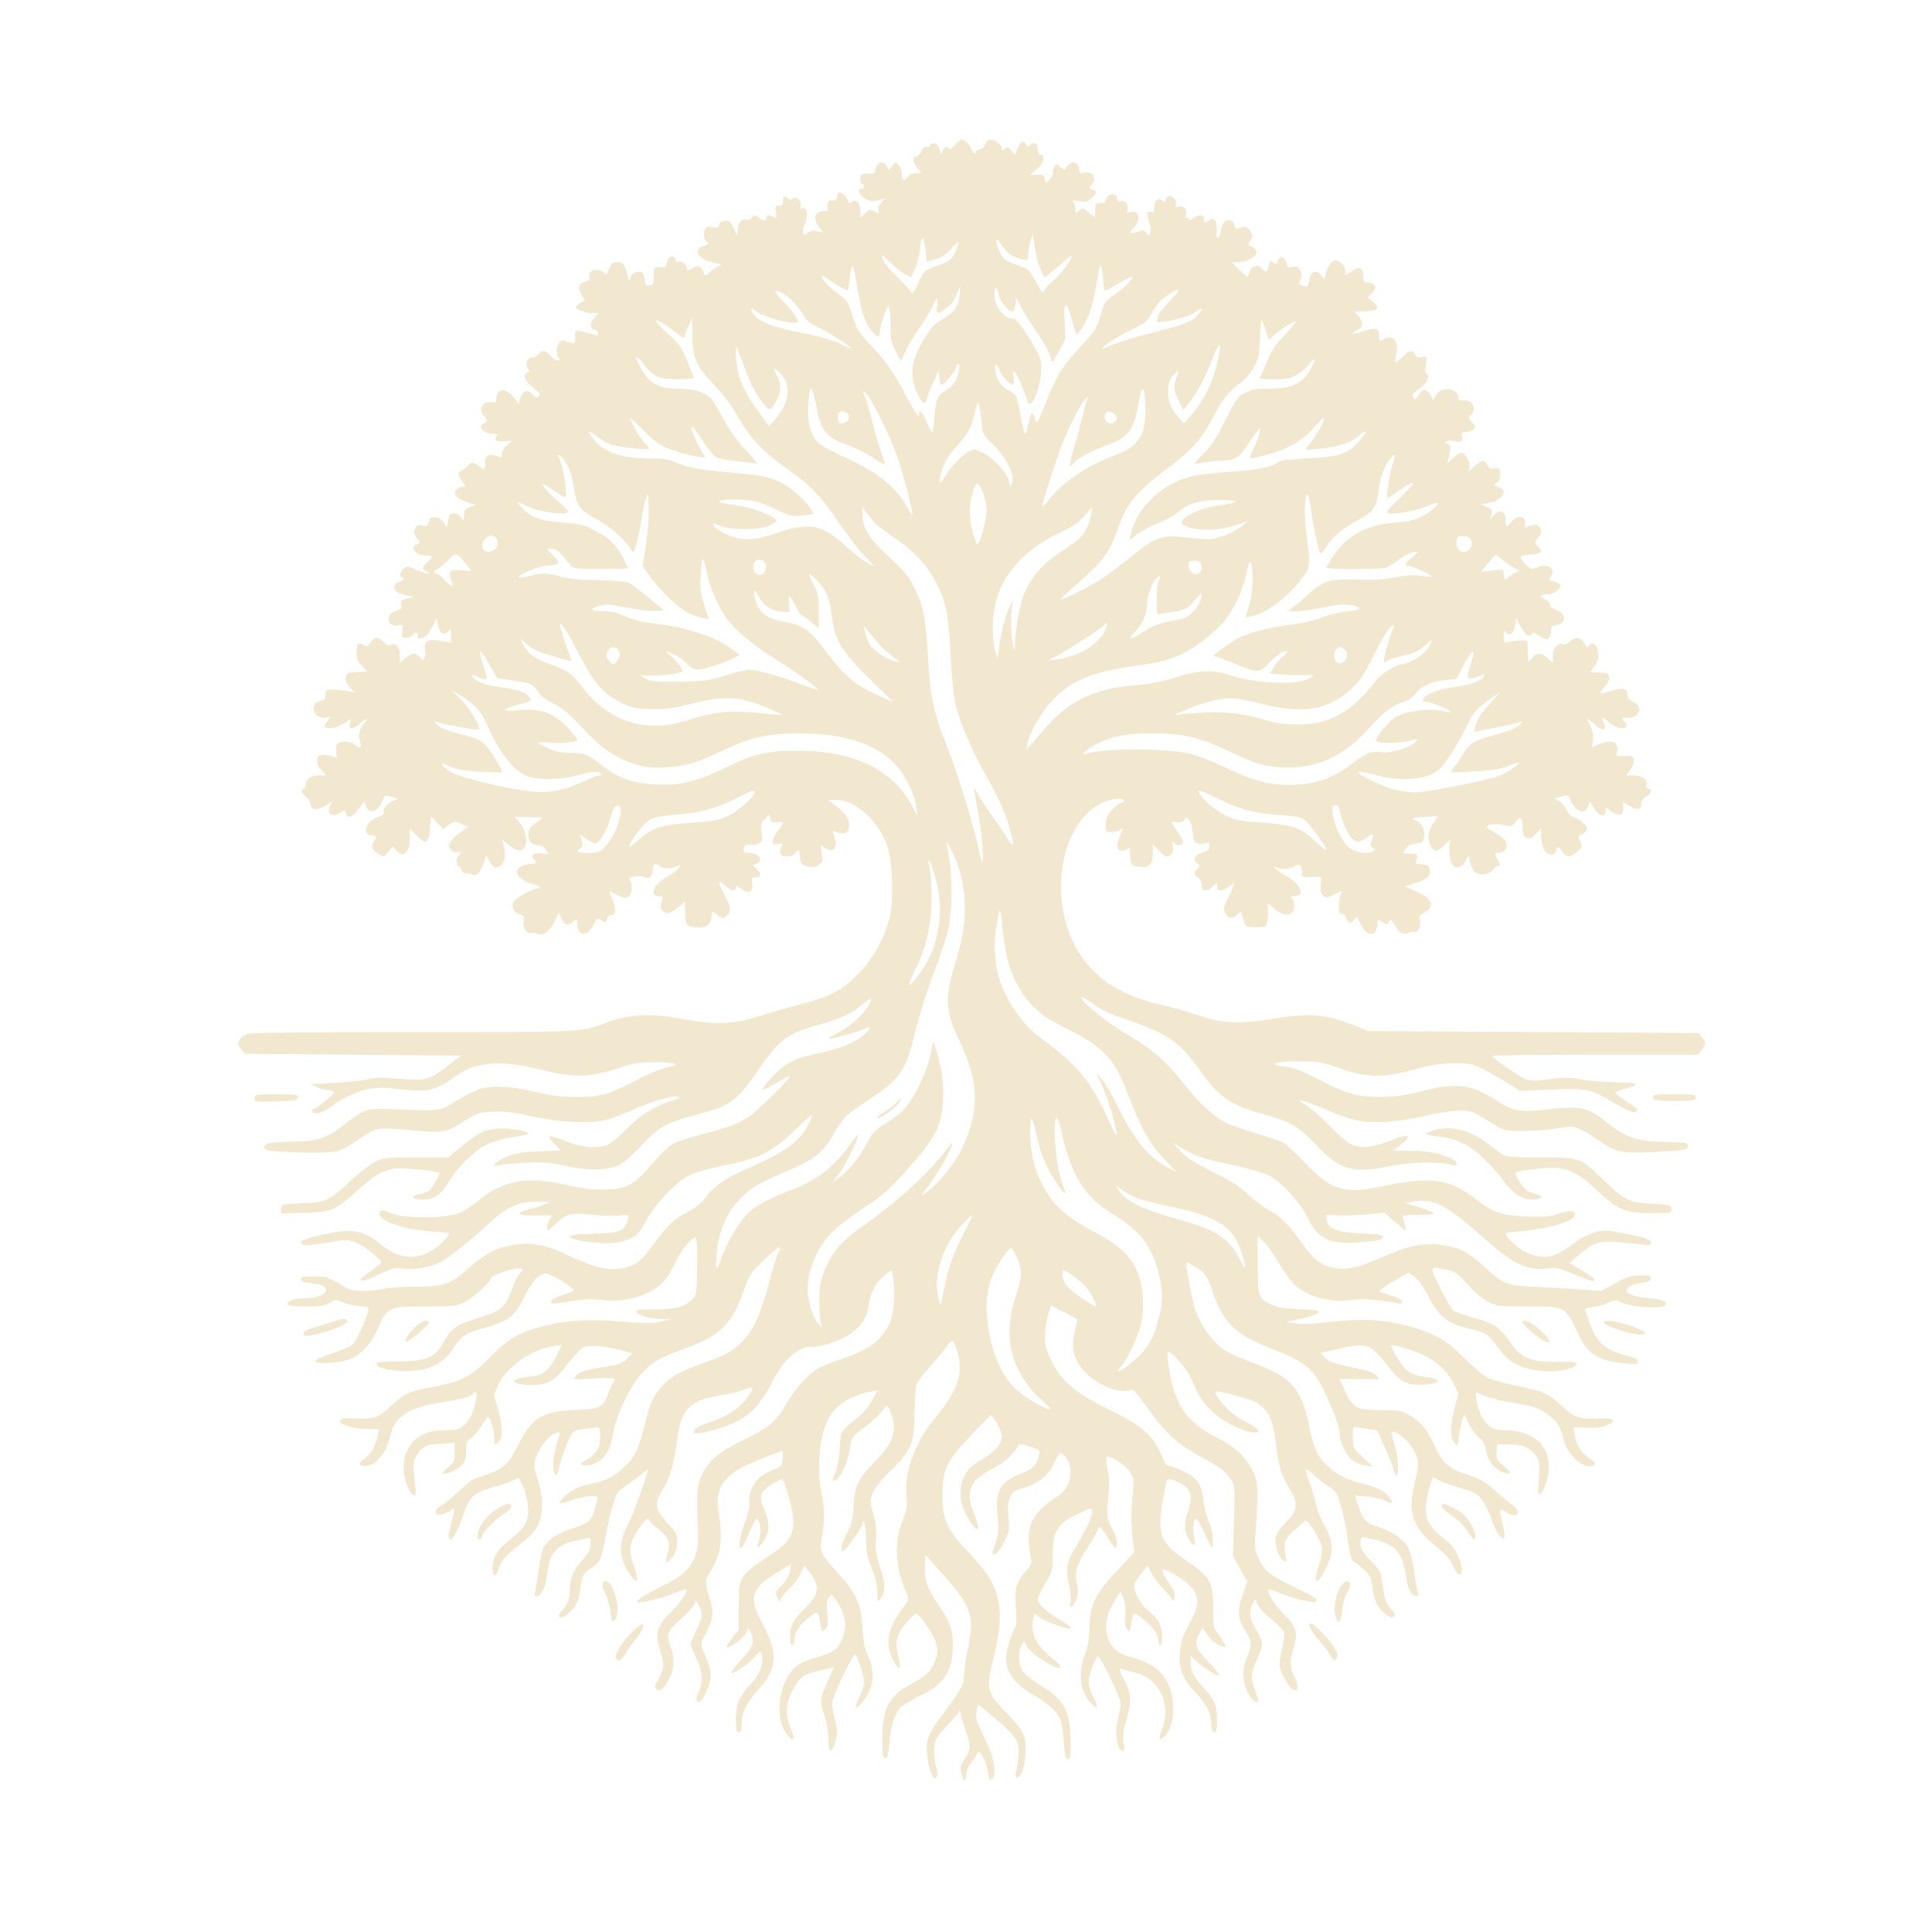<?xml version="1.0" standalone="no"?>
<!DOCTYPE svg PUBLIC "-//W3C//DTD SVG 20010904//EN"
 "http://www.w3.org/TR/2001/REC-SVG-20010904/DTD/svg10.dtd">
<svg version="1.0" xmlns="http://www.w3.org/2000/svg"
 width="1024pt" height="1024pt" viewBox="0 0 1024 1024"
 preserveAspectRatio="xMidYMid meet">

<g transform="translate(0,1024) scale(0.1,-0.1)"
fill="#F2E8CF" stroke="none">
<path d="M5059 9469 c-16 -17 -29 -26 -29 -20 0 20 -28 11 -35 -11 -6 -21 -7
-21 -16 10 -7 22 -16 32 -29 32 -11 0 -20 -5 -20 -11 0 -6 -8 -9 -17 -7 -12 2
-22 -6 -30 -24 -7 -16 -19 -28 -28 -28 -21 0 -19 -27 6 -58 l21 -27 -31 -3
c-17 -2 -37 -12 -44 -23 -17 -23 -27 -15 -27 22 0 15 -8 35 -17 44 -16 16 -18
16 -34 -4 l-18 -22 -11 21 c-17 31 -54 23 -58 -12 -3 -25 -7 -28 -43 -28 -35
0 -39 -3 -39 -24 0 -14 5 -28 10 -31 15 -10 12 -25 -6 -25 -26 0 -12 -32 23
-53 26 -15 38 -16 69 -8 l37 10 -22 -23 c-13 -14 -19 -29 -15 -39 7 -20 1 -21
-26 -5 -16 10 -23 9 -45 -12 l-25 -23 0 35 c0 43 -22 67 -45 48 -12 -10 -16
-8 -24 13 -8 20 -29 37 -46 37 -1 0 -6 -11 -9 -25 -4 -17 -11 -22 -22 -18 -19
7 -36 -15 -28 -39 4 -15 -1 -18 -25 -18 -43 0 -53 -39 -21 -82 l22 -30 -32 7
c-23 5 -36 2 -49 -9 -17 -15 -19 -15 -25 -1 -3 8 2 31 11 49 19 41 11 91 -14
82 -12 -5 -14 -1 -10 13 7 26 -24 56 -41 39 -9 -9 -15 -9 -24 0 -19 19 -28 14
-28 -13 0 -19 -5 -25 -21 -25 -19 0 -21 -4 -16 -35 5 -32 4 -34 -13 -25 -26
14 -40 12 -40 -5 0 -19 -10 -19 -39 2 -22 15 -25 15 -36 -1 -8 -10 -19 -14
-30 -10 -23 9 -45 -20 -46 -60 0 -31 -1 -30 -19 12 -16 34 -24 42 -46 42 -18
0 -28 -6 -31 -21 -5 -16 -11 -19 -36 -13 -20 4 -32 2 -38 -7 -14 -22 -10 -55
7 -70 13 -11 11 -14 -18 -23 -64 -21 -27 -72 66 -91 l29 -6 -30 -19 c-17 -10
-34 -23 -37 -29 -10 -15 -26 -14 -26 3 0 7 -7 20 -16 27 -14 11 -21 11 -45 -3
-28 -16 -29 -16 -29 2 0 21 -28 40 -47 33 -7 -3 -13 2 -13 11 0 9 -8 16 -19
16 -13 0 -21 -9 -26 -30 -6 -26 -10 -30 -38 -27 -32 2 -32 2 -32 -45 0 -40 -3
-47 -21 -51 -19 -3 -23 2 -28 35 -5 31 -10 38 -29 38 -28 0 -47 -17 -48 -45 0
-11 -7 1 -14 26 -17 63 -22 69 -55 69 -24 0 -31 -6 -41 -35 -12 -31 -14 -33
-29 -20 -24 22 -67 19 -75 -5 -3 -11 -4 -24 -1 -29 3 -5 -8 -11 -24 -15 -35
-6 -40 -37 -14 -74 9 -13 14 -24 13 -25 -32 -17 -43 -25 -46 -34 -5 -13 50
-33 90 -33 l30 0 -21 -23 c-27 -29 -28 -57 -2 -64 11 -3 20 -12 20 -20 0 -9
-6 -13 -14 -10 -37 14 -99 28 -104 23 -3 -3 -5 -19 -4 -36 1 -33 -4 -35 -45
-19 -23 8 -30 7 -40 -7 -16 -22 -17 -66 -1 -82 9 -9 8 -12 -6 -12 -10 0 -27
11 -38 25 -23 29 -46 32 -63 8 -7 -10 -24 -18 -37 -18 -26 0 -38 -36 -19 -59
9 -10 8 -15 -4 -20 -28 -10 -13 -48 32 -82 36 -27 40 -34 28 -44 -12 -10 -18
-8 -33 10 -24 29 -49 21 -64 -20 l-10 -31 -16 23 c-44 66 -102 65 -102 -1 0
-14 -6 -17 -25 -13 -46 8 -73 -39 -40 -72 8 -8 15 -19 15 -24 0 -6 -7 -12 -15
-16 -39 -15 -2 -56 51 -56 22 0 25 -2 14 -15 -16 -19 7 -29 50 -23 36 5 37 2
5 -24 -14 -11 -25 -30 -25 -43 0 -21 -2 -22 -29 -12 -42 16 -61 4 -61 -39 0
-36 0 -36 -22 -20 -40 28 -50 30 -67 9 -9 -11 -24 -23 -33 -26 -24 -8 -23 -28
3 -61 20 -25 20 -26 1 -26 -11 0 -25 -7 -33 -16 -19 -24 0 -46 55 -65 l48 -16
-31 -11 c-26 -9 -31 -16 -32 -44 0 -33 0 -33 -16 -10 -8 12 -26 22 -38 22 -19
0 -24 -7 -30 -42 -6 -35 -9 -39 -15 -23 -18 49 -82 61 -88 17 -3 -20 -8 -22
-32 -17 -23 5 -31 2 -40 -16 -10 -18 -8 -26 9 -50 20 -27 20 -28 1 -34 -45
-14 -10 -59 46 -59 41 0 42 -5 9 -36 -31 -29 -31 -38 -2 -50 15 -6 17 -9 6 -9
-9 -1 -38 8 -64 20 -44 20 -48 20 -66 3 -20 -18 -26 -44 -9 -44 20 0 9 -18
-15 -24 -27 -7 -34 -36 -12 -53 6 -6 30 -14 52 -18 l40 -8 -37 -9 c-33 -9 -37
-13 -32 -33 5 -21 1 -25 -28 -33 -58 -15 -47 -90 12 -77 25 5 26 4 22 -30 -4
-32 -2 -35 21 -35 14 0 30 7 35 16 11 20 34 10 26 -11 -4 -11 1 -12 23 -6 20
5 35 20 53 56 l25 50 5 -34 c7 -45 35 -64 56 -37 13 18 14 17 14 -20 l0 -41
-55 10 c-67 13 -90 -1 -82 -48 3 -18 1 -38 -4 -46 -7 -11 -11 -10 -25 9 -18
26 -45 23 -82 -11 l-22 -20 0 34 c0 47 -21 75 -44 62 -14 -8 -24 -5 -42 14
-30 30 -49 29 -70 -2 -13 -20 -20 -23 -34 -15 -33 18 -40 11 -40 -36 0 -37 5
-51 29 -74 l29 -29 -57 -3 c-52 -3 -56 -5 -59 -29 -2 -16 6 -35 22 -52 l26
-28 -38 8 c-20 4 -55 8 -77 8 -37 0 -40 -2 -40 -27 1 -22 -5 -29 -27 -33 -39
-9 -50 -51 -18 -77 15 -12 30 -16 49 -11 25 6 25 5 9 -14 -10 -11 -18 -25 -18
-31 0 -21 64 -13 103 14 l38 25 -7 -25 c-8 -34 14 -35 54 -1 37 31 50 33 23 4
-26 -28 -34 -69 -22 -102 12 -31 -2 -36 -33 -12 -22 17 -64 19 -85 6 -8 -6
-12 -21 -9 -43 l4 -34 -37 10 c-20 5 -43 6 -52 3 -25 -9 -21 -50 8 -81 l24
-26 -39 0 c-42 0 -70 -20 -70 -51 0 -10 -4 -19 -10 -19 -18 0 -10 -29 13 -45
12 -8 22 -26 22 -38 0 -31 37 -34 81 -6 l36 22 -12 -22 c-23 -45 12 -67 57
-36 19 13 21 13 26 -5 8 -32 34 -23 67 21 l30 41 10 -26 c19 -50 72 -24 93 45
5 14 11 15 40 6 l36 -11 -29 -12 c-30 -13 -55 -48 -45 -63 3 -5 -10 -14 -29
-21 -68 -22 -92 -91 -34 -98 27 -3 27 -4 12 -28 -20 -29 -14 -47 22 -70 26
-18 27 -18 51 10 l24 28 20 -21 c24 -25 33 -26 53 -5 16 15 21 52 17 104 -2
24 -1 23 32 -13 19 -20 39 -37 44 -37 21 0 33 27 33 77 0 29 2 53 5 53 3 0 18
-15 34 -32 l29 -33 31 23 c23 16 35 20 48 13 10 -5 27 -13 38 -16 20 -7 20 -7
1 -18 -42 -26 -86 -70 -86 -87 0 -23 26 -44 45 -36 17 6 21 -9 5 -19 -13 -8
-13 -55 -1 -55 5 0 13 -9 16 -20 4 -12 14 -20 23 -19 9 1 25 -1 35 -6 24 -10
42 8 60 60 l14 40 19 -32 c21 -36 26 -38 54 -23 24 13 34 60 21 105 l-10 36
30 -25 c42 -36 70 -42 86 -20 24 33 11 98 -29 142 l-21 22 79 -1 c65 0 76 -2
60 -12 -55 -36 -66 -49 -66 -82 0 -36 20 -55 58 -55 11 0 27 -11 35 -24 l16
-24 -38 5 c-41 6 -62 -10 -42 -30 19 -19 12 -27 -23 -27 -35 0 -66 -21 -66
-45 0 -20 47 -54 86 -61 32 -6 48 -24 22 -24 -30 0 -119 -51 -127 -72 -11 -30
3 -56 35 -64 22 -6 24 -10 19 -36 -8 -34 18 -71 44 -63 9 2 22 0 30 -4 25 -16
67 15 91 66 l22 47 14 -32 c15 -36 38 -41 66 -15 17 15 18 15 18 -14 0 -66 54
-70 85 -7 19 40 21 41 43 26 22 -14 23 -14 29 6 3 13 13 22 24 22 24 0 25 36
4 87 -8 19 -15 37 -15 38 0 1 19 -7 41 -18 30 -15 46 -18 58 -10 20 12 26 55
12 81 -9 18 -6 21 24 26 19 4 43 2 53 -3 25 -13 42 4 42 41 0 29 17 37 37 17
14 -14 64 -14 91 0 21 11 22 11 10 -8 -7 -11 -33 -32 -59 -46 -75 -41 -103
-105 -45 -105 23 0 24 -2 13 -29 -8 -23 -8 -33 2 -45 20 -24 46 -19 86 15 l35
31 1 -48 c1 -76 8 -87 61 -90 52 -3 74 13 80 60 l3 28 28 -22 c27 -21 29 -21
47 -5 27 25 25 46 -10 112 -38 71 -38 90 -1 52 32 -31 61 -38 61 -14 0 13 5
12 28 -5 40 -30 66 -18 59 26 -5 31 -3 34 19 34 29 0 31 20 3 46 l-20 18 20 8
c44 16 12 58 -43 58 -26 0 -30 7 -20 33 3 9 14 12 28 10 13 -3 34 0 46 7 20
11 22 17 16 59 -5 41 -3 50 18 70 l23 22 6 -22 c5 -17 11 -21 36 -17 17 3 31
1 31 -2 0 -4 -14 -26 -31 -49 -35 -50 -33 -75 7 -65 24 6 25 5 15 -14 -6 -11
-8 -28 -5 -36 9 -23 61 -20 82 4 17 21 17 20 22 -21 4 -39 8 -44 38 -51 26 -7
40 -5 59 7 23 15 25 22 19 61 l-6 44 24 -15 c46 -30 70 6 46 69 -9 24 -8 25
17 15 40 -15 63 -3 63 34 0 40 -20 70 -73 108 l-40 29 50 0 c101 0 226 -119
269 -254 25 -77 30 -285 10 -366 -28 -114 -90 -225 -170 -305 -84 -84 -140
-114 -291 -154 -60 -16 -164 -46 -230 -66 -147 -46 -231 -49 -410 -15 -156 29
-277 25 -385 -15 -160 -58 -107 -55 -1020 -55 -465 0 -862 -3 -883 -7 -25 -4
-44 -14 -54 -30 -15 -22 -15 -26 4 -51 l20 -27 573 -5 573 -5 -59 -46 c-109
-85 -125 -90 -289 -75 -65 6 -106 5 -145 -4 -30 -8 -111 -16 -180 -20 l-125
-6 37 -17 c21 -9 49 -17 63 -17 14 0 25 -4 25 -10 0 -11 -97 -90 -111 -90 -6
0 -7 -4 -4 -10 12 -20 54 -9 101 25 117 83 216 112 331 95 37 -5 98 -10 134
-10 71 0 113 17 199 79 103 74 236 84 440 33 176 -45 264 -44 406 3 91 31 117
35 202 35 111 0 151 -13 76 -25 -27 -4 -95 -31 -158 -64 -162 -84 -201 -95
-331 -95 -85 0 -134 6 -218 27 -116 29 -223 35 -292 16 -22 -6 -78 -34 -124
-62 -95 -58 -72 -55 -351 -46 -131 5 -142 1 -258 -91 -75 -59 -136 -79 -247
-81 -124 -1 -165 -8 -165 -29 0 -14 14 -18 92 -24 133 -9 258 -7 300 4 20 6
58 26 85 45 26 19 66 44 87 56 42 22 51 23 283 3 99 -8 128 -1 214 54 70 45
78 47 154 50 60 3 108 -3 192 -22 140 -33 298 -43 385 -26 34 6 106 32 158 56
102 46 207 77 243 72 16 -3 7 -9 -33 -22 -97 -33 -167 -76 -237 -148 -37 -39
-82 -76 -100 -84 -55 -24 -135 -18 -224 17 -44 18 -82 29 -86 25 -4 -3 8 -21
26 -40 l33 -34 -114 -4 c-91 -4 -125 -9 -172 -29 -64 -27 -91 -57 -40 -45 16
4 79 10 140 13 92 4 128 2 214 -17 125 -27 223 -24 286 8 23 12 74 57 113 100
87 96 135 124 286 162 189 49 222 73 345 255 98 143 147 178 312 224 107 29
179 63 227 106 48 44 62 40 32 -8 -30 -49 -101 -112 -161 -142 -29 -15 -50
-28 -48 -30 5 -6 170 40 197 54 32 18 25 -4 -11 -35 -49 -40 -121 -70 -228
-94 -115 -25 -143 -35 -196 -72 -42 -30 -120 -116 -111 -124 2 -2 34 14 72 36
37 23 69 39 71 37 9 -8 -180 -194 -225 -222 -52 -32 -121 -57 -255 -91 -54
-14 -116 -34 -136 -44 -21 -11 -71 -58 -112 -107 -98 -116 -139 -138 -263
-138 -60 0 -123 8 -190 24 -200 48 -335 26 -461 -76 -38 -30 -83 -61 -101 -69
-82 -35 -314 -35 -383 1 -22 11 -36 13 -42 7 -41 -41 99 -97 270 -109 50 -3
92 -8 92 -11 0 -18 -56 -72 -99 -95 -87 -48 -176 -35 -265 40 -84 70 -150 83
-282 54 -116 -26 -147 -37 -139 -51 9 -14 54 -12 156 6 83 15 93 15 132 0 42
-16 137 -90 137 -106 0 -5 -28 -28 -62 -52 -49 -34 -57 -44 -41 -46 12 -2 54
13 94 34 65 32 79 36 125 30 63 -7 145 7 199 35 46 24 160 115 259 207 99 93
170 120 291 113 l30 -2 -30 -13 c-16 -7 -54 -19 -83 -26 -79 -21 -59 -35 43
-32 85 2 88 2 72 -16 -16 -17 -24 -62 -12 -62 4 0 22 15 41 34 56 54 80 60
192 48 53 -6 119 -8 145 -5 48 6 49 6 45 -22 -2 -16 -15 -37 -31 -49 -25 -18
-45 -21 -153 -25 -92 -2 -124 -6 -124 -16 0 -8 27 -17 75 -24 119 -17 183 -14
241 13 44 20 54 32 86 92 50 94 166 216 238 248 30 14 104 34 163 46 206 41
268 72 400 199 85 82 89 84 73 47 -45 -109 -118 -165 -329 -257 -116 -50 -185
-97 -226 -154 -22 -31 -52 -55 -102 -81 -72 -38 -94 -60 -186 -183 -60 -81
-84 -98 -154 -113 -73 -15 -148 3 -285 67 -124 59 -198 73 -294 57 -93 -16
-149 -46 -238 -125 -94 -85 -130 -97 -286 -97 -67 0 -137 -5 -156 -10 -19 -6
-67 -11 -107 -12 -67 -1 -76 2 -135 38 -57 34 -70 38 -133 39 -56 0 -70 -3
-70 -15 0 -11 15 -17 50 -21 64 -7 87 -18 83 -38 -5 -24 -47 -41 -105 -41 -29
0 -64 -5 -78 -12 -48 -22 -22 -33 76 -33 75 0 101 4 126 19 30 19 34 19 70 3
21 -9 61 -18 88 -20 43 -3 50 -7 47 -23 -8 -40 -64 -163 -83 -180 -11 -10 -61
-32 -112 -48 -51 -17 -90 -35 -87 -41 7 -14 107 -12 162 4 73 21 125 72 169
168 54 117 57 118 254 118 147 0 164 2 207 23 44 22 138 107 138 125 0 12 78
44 128 52 43 7 54 -2 27 -25 -8 -6 -24 -37 -35 -68 -43 -115 -56 -127 -183
-167 -123 -38 -143 -52 -192 -139 -42 -73 -88 -91 -235 -92 -90 0 -115 -3
-115 -14 0 -22 91 -41 176 -37 110 5 176 39 230 118 49 73 62 82 172 112 123
35 155 60 205 161 42 86 79 126 117 126 23 0 145 -74 145 -88 0 -5 -27 -17
-60 -27 -34 -10 -60 -24 -60 -32 0 -16 5 -16 111 1 57 9 108 12 150 6 95 -11
190 4 261 42 66 35 91 63 136 154 33 65 73 119 101 133 14 8 16 -5 16 -144 -1
-138 -3 -156 -20 -176 -39 -43 -92 -59 -203 -59 -78 0 -103 -3 -100 -12 6 -19
66 -37 128 -39 l55 -1 -52 -13 c-43 -10 -81 -10 -202 0 -170 15 -301 8 -421
-24 -130 -33 -186 -66 -281 -163 -103 -105 -151 -130 -305 -159 -127 -24 -152
-35 -221 -100 -66 -63 -90 -71 -188 -67 -67 2 -80 0 -83 -13 -4 -21 68 -42
148 -43 l59 -1 -6 -30 c-9 -53 -42 -110 -73 -128 -33 -20 -32 -37 3 -37 60 0
116 69 138 169 19 89 101 142 256 166 112 17 170 32 178 45 15 24 25 8 19 -27
-11 -63 -35 -112 -66 -138 -25 -21 -40 -25 -92 -25 -102 0 -161 -28 -203 -98
-31 -49 -31 -135 -2 -203 22 -51 46 -61 42 -18 -2 13 -6 51 -9 85 -5 44 -2 68
9 90 28 54 51 67 132 72 l75 5 0 -51 c0 -46 -3 -53 -37 -81 -35 -28 -36 -30
-14 -31 29 0 87 35 101 60 6 10 10 39 10 64 0 37 4 48 24 62 14 8 39 38 57 65
17 27 33 49 36 49 11 0 33 -74 33 -111 0 -41 0 -42 20 -24 27 24 26 84 -1 178
l-22 72 23 53 c41 95 176 191 292 207 l46 7 -31 -63 c-41 -79 -68 -99 -146
-106 -104 -10 -95 -43 13 -44 89 -1 123 19 194 111 32 41 69 81 82 88 30 15
116 9 203 -15 l59 -16 -29 -29 c-24 -24 -44 -31 -120 -43 -106 -17 -133 -26
-153 -51 -14 -16 -9 -17 98 -10 106 6 124 3 103 -20 -4 -5 -16 -30 -26 -56
-29 -79 -43 -86 -175 -91 -174 -6 -231 -40 -304 -186 -52 -101 -75 -125 -153
-151 -91 -30 -94 -32 -174 -105 -38 -35 -78 -67 -89 -70 -11 -4 -20 -15 -20
-27 0 -18 4 -20 32 -14 17 3 40 14 50 23 22 20 22 16 -1 -74 -17 -67 -18 -83
-1 -83 11 0 47 73 70 143 27 84 56 108 165 138 44 12 90 28 102 36 22 15 24
14 44 -32 12 -26 24 -75 27 -108 7 -78 -10 -109 -95 -177 -69 -55 -93 -96 -93
-155 0 -36 17 -48 26 -17 18 59 39 85 112 141 58 44 86 73 102 105 30 63 30
150 0 243 -20 62 -22 77 -12 111 15 50 61 113 95 131 36 19 40 12 22 -39 -21
-60 -30 -143 -17 -166 12 -22 11 -24 37 71 9 32 28 80 41 106 22 45 27 48 71
54 27 3 58 7 71 9 20 3 22 -1 22 -50 0 -42 -5 -59 -27 -84 -14 -17 -37 -36
-50 -41 -38 -14 -28 -32 15 -25 76 14 116 65 131 167 13 92 98 267 161 330 55
55 94 76 227 124 172 62 240 126 297 283 14 40 32 85 40 101 16 30 142 151
158 151 5 0 2 -13 -7 -30 -8 -16 -31 -89 -50 -162 -43 -161 -79 -241 -136
-303 -49 -53 -96 -79 -224 -124 -112 -40 -161 -68 -209 -122 -46 -50 -60 -83
-92 -212 -31 -123 -50 -161 -107 -214 -57 -52 -87 -68 -171 -87 -81 -19 -112
-35 -150 -75 -35 -36 -29 -38 47 -11 31 11 75 20 97 20 35 0 41 -3 36 -17 -2
-10 -10 -37 -17 -60 -16 -55 -29 -66 -114 -93 -75 -24 -125 -56 -151 -96 -9
-13 -22 -69 -29 -124 -8 -54 -16 -108 -20 -120 -4 -14 -2 -20 9 -20 25 0 45
40 55 110 5 36 14 76 19 90 17 44 60 78 115 90 28 6 62 13 74 16 21 6 23 3 23
-30 0 -30 -9 -46 -46 -86 -47 -51 -63 -92 -64 -163 0 -42 -12 -70 -43 -105
-33 -36 -7 -49 32 -16 41 34 57 67 66 129 10 77 13 83 60 115 48 33 53 43 78
185 8 44 24 112 36 150 20 64 26 73 69 100 26 16 65 46 86 65 22 19 37 28 33
20 -3 -8 -22 -64 -42 -123 -20 -60 -51 -138 -70 -174 -52 -98 -45 -183 25
-273 30 -40 36 -14 12 53 -32 90 -29 123 18 195 35 55 60 77 60 54 0 -5 20
-23 44 -42 60 -44 73 -76 54 -135 -18 -55 -4 -60 30 -12 14 22 22 48 22 76 0
36 -6 49 -44 89 -78 85 -82 108 -31 190 36 59 56 130 75 267 21 158 65 202
228 229 51 9 109 23 129 31 44 19 51 14 28 -22 -46 -72 -114 -119 -233 -158
-48 -15 -73 -37 -60 -51 11 -11 152 27 212 56 86 43 142 103 201 218 40 76 61
105 103 139 45 37 59 43 100 43 26 0 78 11 116 25 116 41 178 104 190 196 9
68 36 120 83 158 l38 31 8 -42 c15 -79 4 -198 -21 -248 -48 -92 -97 -128 -250
-182 -48 -16 -100 -37 -116 -45 -52 -27 -127 -106 -169 -178 -65 -112 -97
-141 -232 -205 -133 -64 -187 -108 -225 -186 -26 -51 -31 -121 -20 -299 8
-137 -39 -217 -166 -279 -110 -54 -166 -88 -157 -97 10 -10 142 23 209 51 26
11 49 19 51 16 10 -10 -33 -75 -82 -122 -75 -72 -86 -112 -56 -204 24 -73 23
-89 -12 -153 -15 -27 -18 -40 -10 -48 19 -19 41 -3 68 50 29 57 32 109 10 171
-25 71 -21 82 54 149 39 34 71 71 73 84 3 20 5 20 21 -10 23 -44 22 -61 -13
-135 -16 -34 -30 -67 -30 -73 0 -5 14 -39 30 -73 33 -71 38 -121 15 -175 -19
-45 -19 -57 -1 -57 17 0 52 70 61 120 6 35 -3 70 -38 151 -15 35 -15 38 13 90
41 78 45 113 21 189 -27 84 -26 98 5 143 54 80 66 163 43 307 -14 93 0 142 55
195 38 37 93 64 269 131 16 6 18 2 15 -36 -3 -40 -5 -43 -52 -61 -87 -33 -130
-95 -125 -181 2 -18 -9 -63 -24 -100 -29 -72 -38 -154 -14 -128 8 8 26 45 41
83 16 37 32 67 36 67 20 0 27 -80 10 -124 -14 -38 5 -32 30 10 30 47 30 100 1
162 -31 67 -24 94 36 132 26 17 52 30 58 30 6 0 23 -46 38 -103 44 -159 25
-217 -93 -294 -102 -66 -126 -86 -152 -122 -21 -32 -23 -45 -23 -157 l0 -122
-32 -40 c-18 -23 -33 -43 -33 -46 0 -29 110 53 110 82 1 34 30 -20 30 -55 0
-27 -12 -46 -62 -100 -36 -39 -57 -68 -50 -71 14 -4 115 70 136 100 17 23 26
13 26 -29 0 -43 -22 -87 -72 -141 -52 -57 -68 -98 -68 -177 0 -51 3 -65 15
-65 9 0 15 9 15 25 0 75 21 124 86 196 104 116 110 195 28 347 -78 145 -67
190 71 275 l78 48 -6 -37 c-4 -24 -19 -51 -43 -75 -35 -36 -37 -40 -25 -66 13
-28 13 -28 22 -5 5 12 25 37 45 55 21 17 46 52 57 76 l19 44 23 -29 c62 -77
59 -125 -14 -194 -73 -69 -89 -104 -82 -182 2 -29 21 -20 21 10 0 37 29 82 78
120 46 36 51 34 60 -35 7 -45 8 -46 25 -28 16 15 18 28 12 84 -5 49 -3 71 8
85 13 18 15 17 36 -12 55 -77 64 -148 30 -219 -24 -49 -43 -61 -146 -92 -49
-14 -82 -31 -104 -53 -86 -87 -105 -274 -35 -355 34 -40 42 -22 17 36 -34 80
-26 148 28 233 31 48 56 61 168 83 l31 6 -34 -78 c-40 -91 -40 -101 -14 -178
12 -35 20 -84 20 -122 0 -77 18 -82 38 -10 11 40 11 56 -2 108 -9 33 -16 75
-16 92 0 31 107 257 122 257 11 0 48 -109 48 -144 0 -18 -11 -55 -25 -81 -44
-82 -6 -69 43 14 35 59 35 134 2 206 -17 37 -25 77 -29 150 -8 128 -33 182
-136 294 -80 86 -91 110 -81 169 17 99 17 162 2 236 -29 140 -15 310 33 404
38 75 115 124 230 147 l33 7 -28 -52 c-16 -29 -46 -67 -67 -84 -107 -86 -100
-73 -107 -177 -4 -59 -13 -106 -24 -127 -19 -38 -15 -52 9 -32 28 23 58 93 69
160 11 64 11 65 78 115 38 28 78 65 90 82 13 18 26 33 30 33 3 0 14 -23 23
-51 30 -89 8 -149 -96 -254 -82 -84 -100 -123 -106 -235 -4 -69 -11 -94 -34
-136 -27 -49 -38 -94 -21 -94 15 1 102 122 102 143 0 18 2 19 10 7 5 -8 10
-50 10 -92 0 -61 6 -91 30 -151 20 -50 30 -93 30 -129 1 -49 2 -51 15 -34 29
38 29 83 0 168 -23 68 -27 92 -22 152 3 53 0 86 -14 130 -29 89 -16 121 86
225 116 116 128 144 132 306 2 72 6 140 8 152 3 12 33 53 66 90 33 37 75 87
92 111 27 37 33 41 43 28 6 -9 17 -42 24 -74 23 -109 -9 -189 -135 -342 -96
-116 -154 -282 -141 -401 6 -51 3 -69 -19 -126 -48 -118 -41 -251 18 -384 16
-37 16 -37 -17 -81 -81 -106 -97 -188 -54 -274 32 -65 48 -57 30 14 -20 77
-11 121 40 179 22 27 46 49 52 50 15 4 82 -91 103 -145 14 -38 15 -51 4 -91
-16 -59 -49 -94 -135 -139 -115 -60 -148 -124 -150 -286 -1 -85 2 -101 15
-104 13 -2 17 12 23 84 7 93 29 156 65 189 13 11 59 38 104 60 126 62 167 128
167 270 0 79 -16 120 -79 213 -58 86 -73 128 -69 200 l3 61 99 -111 c144 -163
162 -215 127 -382 -12 -55 -21 -116 -21 -137 0 -55 -11 -76 -96 -191 -96 -129
-108 -155 -101 -233 6 -74 32 -144 49 -127 8 8 8 23 -1 56 -16 64 -14 127 5
156 10 14 38 48 64 75 26 28 50 57 53 65 4 11 6 9 6 -5 1 -11 13 -51 26 -90
31 -88 31 -106 -1 -155 -21 -32 -25 -47 -20 -74 9 -46 26 -56 26 -16 0 20 11
46 29 69 15 20 30 43 33 51 8 25 47 -49 54 -103 6 -40 9 -45 21 -35 29 24 12
115 -40 219 -42 84 -47 100 -41 136 l6 42 51 -42 c160 -134 172 -152 164 -241
-3 -34 -9 -71 -13 -83 -5 -17 -2 -23 9 -23 31 0 55 142 37 209 -9 33 -31 65
-91 127 -114 119 -115 126 -69 316 45 184 38 297 -26 405 -15 26 -66 88 -112
137 -115 121 -137 169 -137 301 0 136 21 181 152 318 53 56 100 103 103 105
11 5 60 -83 60 -108 0 -43 -33 -82 -105 -125 -55 -32 -75 -50 -92 -85 -31 -60
-30 -130 1 -195 54 -111 97 -124 51 -16 -51 123 -28 184 95 246 60 30 106 71
135 119 9 15 14 15 63 -1 52 -17 53 -18 48 -47 -10 -50 -33 -73 -93 -96 -109
-40 -140 -93 -127 -213 10 -86 8 -108 -13 -165 -31 -82 10 -64 53 24 23 48 25
60 19 122 -5 51 -3 78 8 105 14 31 22 37 76 52 76 22 131 68 160 135 12 28 27
50 33 48 27 -9 53 -60 52 -101 -1 -61 -28 -103 -88 -142 -103 -66 -141 -132
-133 -235 3 -36 8 -75 12 -86 5 -16 -1 -31 -23 -55 -57 -66 -65 -93 -58 -197
6 -75 4 -98 -8 -116 -8 -13 -22 -49 -31 -81 -35 -118 4 -195 134 -270 81 -47
125 -88 143 -134 5 -14 13 -66 16 -116 6 -70 10 -90 22 -90 12 0 15 17 14 96
-2 162 -33 221 -155 293 -48 29 -89 61 -100 80 -22 36 -24 100 -5 135 l13 23
20 -35 c23 -38 165 -125 172 -105 2 6 -7 20 -20 30 -104 82 -137 141 -124 220
6 36 8 38 24 24 27 -25 164 -77 174 -67 5 5 -17 24 -55 46 -78 47 -118 83
-118 107 0 11 18 49 40 85 39 65 40 70 40 155 0 128 24 164 150 222 53 25 55
25 58 6 4 -24 -31 -99 -86 -187 -48 -76 -56 -119 -36 -203 8 -35 12 -77 8 -93
-8 -39 13 -27 31 17 10 24 11 43 4 76 -15 67 -3 110 57 200 30 45 54 89 54 97
0 24 27 -3 59 -59 15 -26 31 -45 34 -41 14 14 6 60 -19 103 -28 50 -30 63 -19
172 5 50 4 98 -4 138 -7 34 -10 65 -6 68 12 12 100 -43 123 -78 22 -33 23 -40
16 -115 -10 -100 -10 -173 0 -251 l8 -61 -90 -96 c-118 -125 -144 -180 -148
-302 -1 -65 -8 -105 -24 -145 -40 -101 -25 -206 39 -264 31 -29 33 -16 6 39
-14 26 -25 64 -25 82 0 36 37 133 50 133 13 0 120 -221 120 -249 0 -14 -7 -51
-15 -81 -20 -73 -5 -170 26 -170 7 0 9 17 4 48 -4 34 -1 65 14 112 26 83 26
140 1 191 -12 22 -25 50 -30 64 -8 22 -7 23 18 15 15 -4 46 -13 69 -19 118
-32 181 -169 134 -290 -22 -59 -21 -72 5 -50 50 41 67 151 38 248 -28 96 -93
149 -224 182 -123 31 -155 171 -69 300 l28 43 14 -34 c10 -22 13 -54 10 -89
-3 -40 -1 -62 10 -76 14 -18 15 -17 22 28 4 26 11 49 15 52 12 7 88 -54 109
-89 12 -18 21 -43 21 -55 0 -11 5 -21 10 -21 6 0 10 21 10 46 0 55 -25 100
-76 139 -36 28 -73 93 -74 129 0 10 16 39 37 64 l36 44 19 -38 c10 -22 38 -59
62 -84 24 -25 46 -52 49 -60 3 -10 7 -7 11 11 6 19 -1 37 -28 78 -51 75 -48
90 12 56 79 -46 113 -76 129 -112 18 -45 11 -80 -38 -168 -29 -53 -40 -87 -45
-137 -9 -90 11 -143 87 -224 58 -63 79 -107 79 -171 0 -23 5 -33 15 -33 12 0
15 14 15 65 0 77 -14 108 -76 175 -47 51 -64 85 -64 133 l0 31 28 -26 c38 -36
104 -78 121 -78 8 0 -16 31 -52 69 -72 74 -80 97 -52 151 9 17 17 30 19 30 2
0 13 -16 25 -35 19 -33 84 -75 97 -63 3 3 -11 27 -30 53 -36 47 -36 47 -36
151 0 141 -16 169 -151 258 -127 84 -148 142 -116 313 11 60 21 110 23 111 7
10 68 -13 94 -35 24 -20 30 -33 30 -64 0 -22 -7 -56 -15 -76 -21 -49 -19 -102
5 -140 27 -46 40 -42 29 9 -10 43 -4 98 11 98 8 0 50 -82 76 -145 7 -16 9 -10
12 24 2 31 -4 63 -21 105 -14 34 -28 87 -30 118 -7 79 -30 113 -101 148 -33
17 -68 30 -78 30 -13 0 -24 13 -34 37 -50 125 -98 169 -288 263 -178 88 -249
147 -302 254 -30 61 -36 84 -35 135 0 35 7 85 16 112 l16 49 70 -35 c38 -20
69 -37 69 -40 0 -2 -7 -32 -15 -67 -16 -71 -10 -117 24 -172 55 -88 207 -162
273 -132 13 6 31 -14 88 -94 100 -140 158 -193 292 -265 88 -48 120 -71 143
-104 33 -47 31 -27 23 -301 l-3 -115 37 -70 38 -69 -25 -73 c-29 -83 -25 -127
19 -193 31 -47 32 -74 6 -131 -27 -60 -26 -133 3 -189 12 -25 30 -47 41 -49
21 -3 20 -2 -9 78 -18 50 -14 79 21 155 29 62 30 81 4 126 -46 80 -51 98 -39
140 12 38 29 54 29 28 1 -18 37 -58 92 -102 26 -21 50 -47 53 -57 4 -11 -1
-53 -11 -95 -15 -64 -16 -80 -5 -112 15 -42 57 -102 72 -102 21 0 21 33 0 70
-25 45 -27 86 -5 155 25 79 14 117 -52 180 -46 45 -93 119 -82 131 2 2 31 -7
63 -21 81 -32 184 -55 191 -43 9 14 -4 21 -122 79 -126 60 -155 84 -184 151
-20 47 -22 61 -15 142 4 50 8 132 9 181 0 80 -3 96 -27 143 -39 75 -94 125
-188 172 -164 83 -230 183 -257 392 -8 61 -7 66 9 58 35 -19 105 -109 122
-158 37 -103 112 -181 222 -233 114 -53 174 -34 66 20 -33 17 -76 45 -95 62
-34 30 -82 96 -75 104 7 6 172 -36 204 -52 73 -37 100 -86 115 -209 17 -139
29 -178 72 -250 52 -86 49 -115 -22 -189 -41 -45 -50 -60 -50 -90 0 -43 25
-101 47 -109 12 -5 13 0 7 27 -15 69 -8 89 48 139 29 26 56 48 60 48 14 0 77
-104 84 -137 4 -22 -1 -56 -17 -103 -36 -111 -5 -106 48 8 33 71 28 132 -16
203 -18 29 -38 79 -45 113 -8 33 -24 87 -35 118 -30 81 -27 86 23 40 24 -22
62 -52 84 -65 36 -24 41 -32 62 -109 12 -46 27 -117 31 -158 9 -74 25 -130 38
-130 3 0 24 -17 47 -38 37 -33 42 -43 48 -97 7 -68 30 -112 73 -143 22 -16 33
-18 41 -10 8 8 4 20 -18 44 -28 33 -32 46 -46 149 -5 42 -13 57 -55 98 -49 48
-64 78 -57 114 3 19 5 19 71 3 114 -28 149 -67 168 -190 11 -75 29 -110 56
-110 10 0 12 6 7 22 -4 12 -12 61 -19 108 -6 47 -20 102 -30 124 -22 45 -84
88 -162 113 -65 21 -78 34 -102 107 l-19 59 62 -5 c34 -3 77 -13 95 -22 39
-21 49 -15 28 15 -23 33 -70 57 -142 74 -80 18 -134 45 -186 92 -54 49 -76 95
-99 209 -42 205 -94 264 -295 339 -55 20 -118 47 -141 60 -73 43 -140 133
-173 235 -15 47 -50 240 -43 240 3 0 24 -11 47 -25 50 -29 66 -51 90 -125 54
-168 123 -235 308 -306 125 -48 183 -81 227 -131 47 -54 140 -266 140 -321 0
-46 36 -119 70 -144 14 -10 43 -21 65 -25 l40 -6 -52 49 c-52 49 -53 51 -53
108 0 50 2 57 18 52 9 -3 38 -8 64 -11 l46 -7 40 -86 c22 -48 43 -102 47 -120
3 -17 11 -32 16 -32 16 0 9 109 -11 167 -11 31 -17 59 -15 62 14 13 78 -33
105 -75 41 -65 44 -90 21 -182 -43 -165 -18 -245 106 -345 53 -42 77 -70 94
-107 40 -88 66 -39 28 50 -16 37 -38 64 -73 92 -76 60 -100 99 -100 161 0 41
26 149 39 165 2 2 14 -4 28 -12 13 -9 57 -26 97 -37 40 -11 84 -26 99 -34 28
-14 70 -83 91 -150 16 -52 50 -99 61 -88 6 6 2 37 -8 76 -10 36 -14 69 -11 72
4 4 17 0 30 -9 53 -38 89 -6 38 33 -19 14 -63 51 -98 82 -52 46 -78 61 -146
83 -98 31 -131 61 -174 156 -36 81 -71 123 -131 158 -42 25 -55 27 -154 28
-131 2 -148 11 -189 103 l-28 62 98 -1 c53 -1 101 -1 106 -1 5 1 1 10 -9 21
-11 12 -46 25 -94 35 -132 28 -159 37 -182 61 l-22 23 24 5 c233 54 231 55
335 -75 65 -81 95 -99 166 -99 106 0 134 30 39 41 -84 11 -107 25 -152 96 -22
36 -38 67 -35 71 9 8 122 -26 177 -54 70 -35 124 -87 154 -148 l25 -52 -20
-74 c-23 -87 -25 -157 -6 -182 7 -10 15 -18 18 -18 3 0 8 24 12 54 3 30 11 67
16 82 l11 27 25 -52 c15 -29 39 -62 55 -73 21 -16 30 -33 35 -67 9 -63 67
-121 121 -121 13 0 6 11 -25 38 -40 34 -43 41 -40 77 l3 40 65 -1 c75 0 117
-20 145 -67 15 -25 16 -43 11 -114 -6 -68 -5 -84 6 -81 20 7 47 87 47 141 2
123 -90 197 -244 197 -76 0 -121 53 -140 163 -3 20 -4 37 -2 37 3 0 25 -9 50
-20 25 -11 91 -27 148 -36 107 -16 141 -28 200 -75 37 -29 50 -53 69 -127 20
-80 115 -158 155 -128 14 10 12 15 -21 36 -44 29 -69 69 -79 125 l-6 40 69 -3
c46 -2 81 2 106 12 56 23 42 42 -30 38 -110 -6 -141 4 -203 63 -74 69 -95 79
-238 109 -67 13 -139 34 -162 45 -22 12 -77 59 -123 105 -87 87 -138 119 -248
154 -151 48 -276 57 -481 33 -71 -9 -134 -11 -165 -6 l-49 8 60 13 c74 16 115
31 115 43 0 5 -48 11 -107 13 -85 3 -117 9 -149 25 -66 35 -67 37 -68 208 l-1
154 34 -32 c18 -18 54 -68 80 -112 25 -43 60 -93 77 -110 66 -67 198 -103 306
-85 50 8 140 2 236 -16 24 -5 32 -3 32 8 0 9 -23 22 -61 33 l-61 19 28 23 c16
13 52 35 80 50 l51 27 32 -23 c19 -14 47 -53 71 -101 55 -109 96 -142 213
-171 98 -24 102 -27 170 -119 47 -64 122 -100 223 -107 88 -6 179 14 179 38 0
11 -19 13 -95 11 -130 -5 -198 19 -243 87 -65 94 -93 115 -202 145 -55 16
-106 33 -113 39 -8 6 -38 60 -68 119 -60 121 -61 118 35 97 43 -9 57 -19 107
-75 33 -38 78 -76 108 -92 49 -26 56 -27 213 -27 205 0 197 5 272 -155 45 -97
106 -134 242 -146 59 -6 69 -5 69 9 0 11 -15 20 -42 27 -131 34 -171 67 -212
175 -14 39 -26 73 -26 76 0 4 19 9 43 11 23 3 60 13 81 23 36 17 39 17 74 0
45 -22 207 -34 225 -16 20 20 -9 34 -85 40 -70 7 -118 23 -118 40 0 18 34 36
79 41 33 4 47 10 49 22 3 16 -5 18 -54 18 -48 0 -69 -6 -132 -41 l-75 -41 -86
6 c-47 4 -156 10 -241 14 -181 9 -190 13 -295 110 -80 74 -123 97 -217 112
-98 15 -176 1 -310 -58 -141 -63 -205 -77 -277 -61 -65 14 -103 46 -174 148
-61 86 -108 131 -170 162 -23 12 -70 48 -105 80 -46 43 -94 74 -185 118 -90
44 -134 72 -167 107 l-45 47 38 -23 c81 -48 126 -63 267 -92 80 -17 168 -41
197 -54 69 -33 175 -146 215 -231 52 -108 115 -139 256 -129 115 9 142 15 142
31 0 10 -26 14 -107 17 -130 4 -186 25 -191 71 l-3 28 73 -3 c40 -1 110 1 154
6 l81 8 39 -34 c22 -18 48 -40 58 -48 18 -14 19 -13 14 10 -3 14 -9 33 -13 43
-6 15 1 17 79 17 47 0 86 4 86 8 0 4 -35 19 -77 32 l-78 23 45 8 c108 18 169
-13 365 -185 172 -152 237 -183 353 -169 43 5 62 0 135 -31 46 -20 89 -36 96
-36 27 0 6 22 -55 57 l-66 38 44 38 c77 68 111 81 203 74 44 -4 104 -9 133
-13 44 -6 52 -4 52 9 0 18 -34 30 -161 53 -80 15 -91 15 -142 0 -30 -9 -77
-33 -104 -55 -103 -81 -164 -92 -259 -46 -45 22 -104 77 -104 97 0 3 36 8 81
12 140 12 270 49 283 81 11 29 -18 34 -79 13 -51 -17 -78 -19 -175 -16 -133 5
-176 20 -268 92 -140 110 -240 123 -507 66 -188 -41 -258 -19 -397 125 -51 53
-104 103 -118 110 -14 7 -75 27 -135 45 -61 18 -134 43 -162 57 -67 31 -147
105 -229 209 -92 118 -168 184 -306 265 -113 67 -250 180 -236 194 3 4 27 -10
53 -30 53 -40 78 -52 219 -101 188 -65 256 -115 357 -259 97 -139 165 -186
337 -231 139 -38 185 -64 277 -162 129 -136 194 -155 401 -111 100 21 266 23
322 4 33 -11 29 19 -5 34 -63 29 -123 41 -213 41 l-95 1 38 30 c69 57 45 64
-66 19 -85 -34 -151 -39 -200 -14 -18 9 -66 51 -107 94 -41 43 -97 92 -125
110 -42 27 -45 31 -20 25 16 -3 71 -24 122 -46 139 -59 201 -72 313 -66 52 2
147 17 210 32 63 15 144 28 180 28 68 1 71 0 197 -78 45 -28 55 -30 143 -30
52 0 133 6 180 14 82 14 87 13 130 -7 25 -12 73 -42 107 -66 77 -55 118 -62
315 -50 133 8 143 10 143 29 0 19 -7 20 -114 22 -164 3 -212 21 -345 127 -71
56 -129 65 -296 45 -125 -16 -173 -8 -250 43 -143 93 -214 102 -410 53 -88
-22 -139 -29 -215 -29 -124 0 -178 15 -328 94 -88 45 -128 60 -176 66 -102 11
-58 29 72 29 103 -1 121 -4 219 -38 144 -50 231 -51 397 -5 89 25 137 32 206
32 82 1 96 -2 155 -31 36 -18 94 -51 130 -73 l65 -42 160 7 c193 8 217 3 341
-71 57 -34 97 -52 108 -48 25 9 20 16 -45 57 -32 21 -59 42 -59 46 0 4 26 13
58 21 31 8 55 19 52 24 -3 4 -54 9 -115 10 -60 1 -139 8 -174 15 -53 11 -82
12 -163 1 -79 -10 -105 -10 -131 0 -37 15 -177 111 -177 123 0 4 245 7 544 7
l545 0 20 26 c26 33 26 36 2 65 l-19 24 -874 5 -873 5 -100 38 c-136 52 -223
58 -409 27 -176 -29 -266 -25 -394 19 -52 17 -144 43 -205 57 -210 48 -348
139 -435 285 -181 307 -71 759 194 804 44 7 70 -8 35 -20 -11 -3 -34 -22 -50
-41 -24 -26 -31 -44 -31 -74 0 -39 1 -40 33 -40 18 0 39 6 46 13 12 10 13 8 6
-8 -23 -63 -27 -77 -21 -90 7 -18 37 -20 54 -3 9 9 12 2 12 -34 0 -52 5 -58
56 -63 47 -4 64 15 64 73 l0 46 31 -32 c17 -18 37 -32 44 -32 23 0 38 28 30
57 -5 23 -4 26 6 16 19 -19 49 -16 49 5 0 9 -14 35 -30 56 -37 49 -37 55 -3
48 17 -3 30 1 38 11 11 16 13 15 28 -1 9 -9 17 -39 19 -67 3 -43 6 -50 28 -56
14 -3 33 -2 43 3 14 7 17 4 17 -15 0 -18 -7 -26 -31 -33 -44 -13 -60 -41 -35
-59 17 -13 17 -15 2 -30 -21 -22 -20 -32 4 -47 12 -8 20 -24 20 -40 0 -35 24
-37 57 -6 l23 21 0 -21 c0 -29 29 -29 65 0 l27 21 -7 -24 c-4 -13 -18 -44 -31
-68 -18 -35 -21 -48 -12 -67 15 -33 38 -38 63 -14 l22 20 12 -40 c6 -22 15
-40 19 -41 42 -6 89 -5 100 3 7 6 12 33 12 65 l0 55 31 -26 c38 -32 74 -42 94
-26 18 15 20 61 3 78 -9 9 -6 12 14 12 60 0 32 64 -46 108 -61 35 -84 58 -41
42 27 -10 71 -4 92 12 19 15 33 0 33 -33 0 -30 0 -30 53 -27 47 3 52 1 49 -17
-6 -47 -4 -68 11 -82 14 -14 20 -14 57 5 l42 20 -8 -26 c-4 -15 -8 -43 -8 -62
-1 -27 3 -35 16 -34 10 1 19 -8 22 -22 7 -28 31 -31 45 -7 5 10 11 16 13 13 2
-3 12 -23 23 -45 32 -64 84 -60 85 8 0 27 0 27 26 10 25 -16 27 -16 36 1 9 16
13 14 32 -20 22 -40 44 -51 74 -38 9 4 22 6 28 5 21 -3 37 28 30 59 -5 26 -2
32 19 40 13 5 29 19 35 30 16 29 -8 55 -80 88 l-55 24 50 15 c63 19 87 39 83
72 -3 22 -9 26 -41 29 -32 3 -37 6 -32 20 13 33 10 37 -31 37 -41 0 -41 0 -26
23 13 21 27 27 77 34 14 2 21 12 23 35 4 41 -12 71 -46 85 -25 11 -21 13 43
18 39 3 71 5 73 4 2 -1 -8 -19 -23 -39 -28 -43 -32 -90 -9 -123 20 -29 32 -28
70 9 l31 30 -5 -50 c-8 -90 44 -134 83 -68 l19 32 7 -33 c4 -18 14 -41 22 -50
22 -24 76 -20 98 6 9 12 22 22 28 22 14 0 14 5 -4 40 -15 29 -15 30 9 30 32 0
51 32 36 60 -6 11 -31 31 -55 46 -25 14 -45 28 -45 30 0 15 52 21 89 11 41
-11 44 -10 63 16 26 35 38 26 38 -28 0 -34 5 -47 20 -55 18 -9 25 -6 50 20
l28 30 0 -45 c0 -25 8 -57 16 -70 20 -30 56 -33 63 -5 7 26 11 25 35 -5 25
-32 39 -31 77 1 29 24 30 27 16 53 -13 27 -13 29 10 39 14 7 25 18 25 27 0 21
-34 53 -65 61 -15 4 -31 19 -41 40 -9 19 -28 41 -43 49 -14 8 -24 14 -21 15 3
0 20 4 38 9 30 9 34 8 44 -17 29 -66 79 -85 95 -35 l9 26 22 -36 c24 -42 62
-52 62 -16 l0 20 30 -21 c41 -29 65 -23 64 17 l-2 31 34 -20 c40 -24 64 -18
64 15 0 16 9 28 25 35 27 12 34 42 11 42 -9 0 -12 7 -9 19 7 28 -23 51 -68 51
l-40 0 22 29 c11 16 19 39 17 52 -3 22 -8 24 -50 22 -42 -1 -47 1 -39 15 5 10
5 27 0 40 -10 26 -43 29 -96 7 l-36 -15 6 33 c3 22 -1 49 -13 75 -11 23 -17
42 -15 42 2 0 20 -14 40 -31 25 -22 39 -29 46 -22 8 8 7 17 0 31 -17 32 -13
37 12 15 29 -27 61 -43 86 -43 22 0 29 24 11 35 -19 12 -10 27 13 21 32 -8 69
20 65 47 -2 13 -16 29 -33 37 -21 11 -30 22 -30 40 0 32 -29 37 -92 16 -26 -9
-49 -14 -51 -11 -3 3 7 18 22 34 18 19 27 37 24 52 -3 21 -8 24 -51 24 -26 0
-47 1 -47 3 0 2 9 15 19 30 24 33 27 48 17 90 -7 31 -28 42 -41 22 -10 -16
-19 -12 -30 13 -13 30 -49 33 -75 7 -13 -13 -28 -19 -39 -15 -27 8 -51 -21
-51 -62 l0 -36 -22 20 c-39 35 -63 37 -87 7 -12 -15 -21 -23 -22 -18 0 5 -1
32 -2 59 l-2 50 -35 0 c-19 0 -47 -4 -62 -8 -27 -7 -28 -6 -28 30 0 25 3 33 9
25 17 -28 46 -9 51 33 l6 40 22 -43 c24 -46 49 -63 62 -42 6 9 15 7 38 -10 39
-29 62 -21 62 22 0 29 4 33 26 35 56 3 58 62 4 79 -23 8 -35 18 -35 30 0 10
-12 22 -28 29 -32 13 -26 25 12 25 32 0 71 25 71 46 0 8 -13 17 -30 21 -34 6
-34 7 -18 32 26 42 -30 69 -84 40 -17 -9 -25 -6 -49 17 -41 39 -38 54 14 54
23 0 49 5 57 10 12 8 11 12 -7 32 -21 23 -21 23 -2 47 23 28 24 44 3 62 -12
10 -22 10 -44 2 -27 -10 -28 -9 -27 16 3 38 -43 42 -71 7 -26 -34 -32 -33 -32
8 0 46 -34 60 -63 25 l-18 -23 6 27 c6 24 3 29 -25 41 l-32 13 35 6 c75 12
117 69 62 83 -28 7 -32 19 -10 28 10 3 15 19 15 42 0 35 -1 36 -28 31 -22 -4
-30 -1 -37 16 -15 31 -30 31 -68 -2 l-34 -31 5 25 c5 29 -22 75 -44 75 -9 0
-29 -14 -46 -31 -28 -28 -30 -28 -24 -7 18 63 18 78 2 84 -32 12 -15 21 30 16
46 -5 47 -5 42 22 -5 23 -2 26 22 26 15 0 33 7 40 15 11 13 9 20 -9 39 -19 20
-20 24 -6 36 36 30 7 87 -39 78 -21 -4 -25 -1 -28 20 -6 49 -93 54 -118 7
l-13 -25 -18 30 c-21 34 -42 31 -62 -7 -12 -21 -15 -22 -26 -10 -10 13 -5 20
29 44 40 28 64 73 42 81 -8 2 -9 19 -5 49 6 46 6 46 -21 41 -19 -4 -29 0 -37
13 -14 27 -28 24 -66 -13 -18 -17 -35 -30 -37 -27 -3 2 -1 22 4 43 16 71 -16
105 -71 76 -17 -10 -19 -7 -19 20 0 41 -21 47 -82 25 -52 -18 -79 -14 -34 6
32 15 34 44 4 76 l-21 23 45 0 c81 0 98 17 52 52 l-25 20 23 25 c18 19 20 27
11 41 -6 9 -21 16 -34 15 -21 -1 -24 3 -24 35 0 45 -22 53 -65 22 l-30 -21 0
24 c0 27 -28 57 -53 57 -19 0 -42 -32 -51 -74 l-7 -29 -16 22 c-24 35 -57 24
-63 -22 -3 -21 -9 -37 -15 -36 -42 8 -44 11 -33 35 8 18 8 31 -1 50 -10 22
-16 25 -41 19 -25 -6 -30 -4 -30 13 0 11 -7 25 -16 33 -16 13 -26 6 -37 -26
-2 -6 -11 -4 -20 4 -15 12 -18 10 -23 -18 -7 -34 -15 -38 -34 -16 -25 30 -64
14 -72 -30 -3 -18 -8 -15 -46 23 l-43 42 32 0 c44 0 99 28 99 51 0 11 -11 24
-24 31 -23 10 -24 12 -9 34 14 22 14 26 -2 50 -10 16 -23 24 -33 21 -43 -12
-47 -11 -50 9 -5 31 -39 37 -57 11 -8 -12 -15 -31 -15 -43 0 -12 -6 -26 -13
-32 -9 -8 -11 -1 -9 31 4 55 -10 77 -38 60 -27 -17 -30 -16 -30 7 0 24 -22 26
-55 4 -17 -11 -25 -12 -25 -5 0 7 -5 9 -11 5 -8 -4 -9 1 -4 15 9 29 -12 53
-38 45 -14 -4 -18 -2 -15 7 8 22 -11 49 -32 49 -11 0 -20 -7 -20 -15 0 -17
-11 -20 -26 -5 -16 16 -37 -6 -36 -38 0 -25 -3 -29 -19 -25 -22 6 -24 -4 -8
-58 7 -20 9 -45 5 -55 -6 -16 -7 -16 -20 1 -11 16 -17 16 -46 6 -42 -14 -49
-7 -23 22 27 29 32 48 21 70 -7 14 -16 17 -34 13 -22 -6 -24 -4 -18 18 6 26
-18 48 -43 39 -8 -3 -13 4 -13 17 0 31 -54 25 -58 -7 -2 -17 -9 -21 -30 -20
-25 2 -27 -1 -27 -36 0 -20 -2 -37 -4 -37 -2 0 -17 11 -33 25 -29 24 -32 25
-49 9 -18 -16 -19 -16 -19 7 0 14 -6 31 -12 38 -11 10 -4 11 30 5 36 -6 46 -3
67 16 30 29 31 37 4 45 -19 6 -19 8 -5 24 32 36 9 77 -37 66 -22 -6 -26 -3
-29 22 -4 37 -39 44 -62 12 -15 -22 -16 -22 -36 -4 -18 16 -23 17 -30 5 -6 -8
-10 -24 -10 -36 0 -11 -9 -29 -19 -38 -19 -17 -20 -17 -23 6 -3 20 -8 23 -41
22 l-38 -1 35 29 c38 31 50 78 21 78 -10 0 -15 10 -15 30 0 23 -5 30 -19 30
-11 0 -22 -6 -25 -12 -3 -9 -8 -8 -16 5 -17 26 -29 21 -46 -19 l-15 -35 -18
23 c-16 19 -21 20 -35 9 -13 -11 -16 -11 -16 1 0 21 -33 48 -59 48 -14 0 -25
-9 -31 -25 -5 -14 -16 -25 -24 -25 -8 0 -19 -7 -24 -16 -7 -13 -12 -10 -25 19
-15 30 -34 47 -54 47 -3 0 -18 -14 -34 -31z m432 -574 c9 -50 30 -107 45 -124
2 -2 35 24 74 58 38 34 70 59 70 55 0 -21 -55 -95 -94 -128 -25 -20 -48 -46
-51 -57 -6 -18 -13 -11 -44 47 -34 62 -42 70 -82 83 -76 24 -92 35 -110 76
-29 64 -24 88 8 38 30 -45 61 -67 111 -78 31 -6 32 -6 32 27 0 18 5 51 12 73
10 34 12 37 15 15 2 -14 8 -52 14 -85z m-585 14 l6 -56 47 13 c32 10 57 27 83
56 42 47 43 47 27 -3 -18 -51 -35 -66 -105 -89 -63 -21 -64 -22 -95 -87 -28
-59 -33 -64 -43 -47 -6 11 -39 45 -73 78 -34 32 -66 71 -72 87 -5 16 -9 29 -7
29 1 0 23 -20 49 -45 26 -24 60 -51 76 -60 l30 -15 22 47 c11 27 23 76 26 111
7 74 19 65 29 -19z m-357 -222 c20 -120 45 -180 89 -220 19 -18 20 -17 26 20
11 63 37 134 47 127 5 -3 9 -45 9 -95 0 -79 3 -96 28 -142 l28 -52 24 54 c13
30 43 80 67 113 24 33 55 84 70 114 14 30 28 54 30 54 3 0 3 -18 0 -40 -6 -46
-2 -48 43 -17 35 23 40 31 65 87 l15 35 -4 -49 c-5 -60 -29 -93 -91 -128 -39
-21 -59 -42 -96 -103 -73 -118 -82 -201 -31 -304 22 -44 38 -49 45 -14 3 15
18 55 34 88 l28 60 3 -37 c2 -21 7 -38 12 -38 12 0 67 66 75 89 10 31 26 25
19 -6 -12 -57 -27 -83 -58 -103 -58 -35 -65 -50 -72 -143 -4 -48 -10 -87 -14
-87 -3 0 -17 25 -29 55 -24 57 -41 71 -41 33 0 -14 -24 23 -60 90 -75 142
-101 180 -195 282 -67 73 -77 90 -97 157 -20 70 -26 78 -74 114 -53 39 -98 88
-89 97 2 3 19 -6 37 -20 31 -23 91 -58 101 -58 3 0 8 33 12 73 10 90 18 75 44
-86z m1300 46 c1 -18 5 -33 9 -33 5 0 37 18 73 39 35 21 66 37 68 35 10 -9
-35 -57 -87 -92 -55 -38 -58 -42 -79 -115 -21 -69 -30 -83 -107 -166 -95 -102
-126 -151 -187 -305 -42 -106 -44 -108 -53 -78 -5 18 -13 32 -17 32 -4 0 -13
-28 -20 -62 -14 -73 -19 -65 -44 70 -16 87 -17 90 -56 111 -46 26 -64 52 -73
104 -9 47 6 48 24 1 15 -38 56 -78 71 -68 5 2 6 18 2 34 -16 83 37 -11 73
-127 15 -50 64 52 71 148 5 54 2 72 -17 108 -42 83 -110 181 -125 181 -56 0
-105 63 -105 135 0 44 15 38 24 -9 7 -35 49 -86 72 -86 8 0 14 15 16 38 l3 37
26 -51 c14 -28 46 -79 71 -115 49 -70 77 -120 88 -159 6 -24 8 -24 31 19 13
24 29 53 36 65 9 14 11 47 6 107 -8 117 8 123 38 14 24 -85 24 -85 41 -63 37
47 67 126 83 218 26 150 27 152 36 105 4 -22 8 -55 8 -72z m348 -92 c-32 -33
-57 -64 -57 -69 0 -6 -3 -18 -6 -26 -6 -14 0 -16 37 -10 74 10 144 33 172 55
31 23 35 15 9 -17 -31 -38 -65 -52 -232 -94 -91 -23 -189 -52 -219 -66 -30
-13 -56 -23 -58 -21 -7 8 91 70 160 102 64 30 76 40 99 82 15 27 37 58 50 70
30 27 91 64 97 58 2 -3 -21 -32 -52 -64z m-2048 45 c33 -17 94 -83 115 -125
10 -19 34 -38 70 -54 53 -25 176 -103 176 -113 0 -2 -17 4 -37 14 -58 29 -128
50 -238 71 -127 24 -209 55 -235 88 -25 32 -26 52 -1 29 41 -37 231 -86 231
-60 0 16 -31 57 -84 112 -50 52 -50 65 3 38z m-568 -208 c39 -30 49 -34 50
-20 0 9 9 35 19 57 l19 40 0 -81 c1 -129 19 -171 114 -272 54 -57 99 -118 132
-177 60 -108 134 -185 265 -276 116 -81 174 -142 265 -278 39 -58 97 -134 130
-170 l60 -65 -44 25 c-24 13 -74 52 -111 87 -123 113 -190 125 -364 67 -114
-38 -159 -42 -229 -21 -48 14 -107 51 -107 66 0 5 17 2 38 -7 56 -24 206 -23
259 1 24 10 40 23 37 28 -17 27 -132 70 -215 81 -49 6 -89 14 -89 19 0 11 107
14 170 5 31 -4 89 -25 132 -46 71 -36 82 -39 137 -34 34 3 61 8 61 11 0 19
-62 89 -112 127 -73 55 -129 72 -278 86 -203 18 -264 28 -325 53 -48 21 -77
26 -147 26 -150 0 -238 28 -296 95 -43 49 -40 63 6 26 20 -17 54 -37 74 -45
36 -15 208 -34 208 -24 0 3 -13 20 -29 37 -24 26 -71 109 -71 126 0 2 33 -28
73 -68 62 -63 83 -78 147 -101 41 -15 98 -31 127 -35 l51 -7 -29 52 c-31 55
-52 114 -41 114 4 -1 29 -34 55 -75 26 -41 60 -81 75 -89 15 -7 61 -17 102
-20 41 -4 86 -10 100 -13 20 -5 12 8 -45 68 -43 46 -87 106 -115 158 -25 47
-54 96 -64 109 -33 41 -92 62 -180 62 -102 0 -152 26 -196 103 -42 74 -37 88
10 28 55 -70 81 -81 185 -81 48 0 85 4 83 8 -1 4 -18 45 -37 91 -29 71 -42 90
-97 138 -108 96 -85 103 37 11z m3128 7 c11 -36 20 -52 24 -42 7 19 126 101
134 93 4 -3 -23 -36 -59 -73 -49 -52 -71 -85 -92 -138 -15 -38 -32 -76 -38
-82 -8 -10 7 -13 72 -13 71 0 90 4 126 25 23 14 52 39 64 56 30 40 36 30 12
-18 -43 -83 -102 -113 -225 -113 -68 0 -92 -4 -128 -23 -40 -21 -49 -34 -106
-147 -47 -95 -74 -136 -113 -173 -28 -27 -49 -51 -47 -53 2 -2 28 0 57 6 29 5
74 10 99 10 60 0 83 17 137 102 25 39 48 68 51 65 6 -7 -14 -70 -39 -119 -10
-21 -15 -38 -10 -38 5 0 44 9 86 20 110 28 188 73 249 142 27 32 52 57 54 55
7 -8 -27 -74 -61 -119 -20 -26 -36 -48 -36 -50 0 -2 35 -1 78 4 94 9 155 29
205 69 46 38 48 25 2 -28 -58 -68 -108 -85 -271 -92 -87 -4 -147 -11 -156 -19
-33 -27 -107 -42 -247 -52 -81 -5 -172 -15 -202 -21 -161 -34 -306 -168 -334
-308 l-7 -34 38 31 c22 17 70 43 108 57 38 14 86 40 107 58 55 48 119 67 222
67 48 0 87 -4 87 -8 0 -5 -38 -14 -85 -20 -116 -15 -233 -78 -194 -103 55 -35
181 -36 285 0 l59 20 -34 -29 c-19 -16 -64 -39 -100 -51 -62 -21 -70 -21 -176
-9 -143 17 -178 6 -294 -88 -136 -109 -177 -137 -259 -180 -76 -40 -132 -65
-132 -58 0 1 45 43 101 92 126 111 160 158 200 270 51 148 97 204 264 329 127
95 185 159 239 264 52 100 93 152 154 195 22 15 52 50 68 79 25 46 29 65 32
155 3 57 6 101 9 98 3 -2 13 -30 22 -61z m-245 -107 c-22 -135 -71 -246 -147
-334 l-42 -49 -26 30 c-47 54 -62 93 -57 152 4 43 11 60 33 81 15 15 25 20 22
12 -30 -82 -30 -86 -3 -146 l27 -58 29 35 c36 42 91 145 121 224 31 85 53 112
43 53z m-2519 -83 c35 -98 67 -157 108 -202 27 -30 32 -29 55 10 32 51 36 96
13 141 -25 49 -22 54 12 20 67 -67 54 -160 -36 -261 l-20 -23 -53 73 c-68 92
-101 158 -114 226 -10 54 -14 128 -6 120 3 -2 21 -49 41 -104z m384 -219 c21
-118 55 -159 167 -196 36 -12 95 -42 130 -65 35 -24 64 -40 64 -36 0 4 -11 41
-25 82 -14 41 -35 111 -45 157 -11 45 -27 99 -35 119 -15 36 -15 36 4 19 31
-28 137 -244 174 -356 31 -93 80 -290 72 -290 -2 0 -16 24 -33 53 -49 87 -147
169 -270 227 -182 86 -196 95 -218 135 -29 50 -36 101 -28 193 6 67 8 72 19
51 7 -13 18 -55 24 -93z m1742 -3 c1 -146 -36 -200 -175 -252 -138 -52 -258
-133 -331 -223 -21 -26 -40 -47 -42 -45 -1 2 8 37 21 78 13 41 38 119 56 173
33 105 113 274 149 316 l21 25 -10 -28 c-5 -15 -17 -58 -25 -95 -9 -37 -24
-94 -35 -127 -10 -33 -22 -76 -25 -95 l-7 -35 28 26 c34 31 81 56 180 93 102
38 133 78 154 196 15 89 20 104 31 93 5 -5 10 -50 10 -100z m-868 -74 c4 -58
6 -62 61 -116 79 -77 122 -173 96 -213 -8 -12 -10 -12 -10 5 0 45 -75 132
-144 167 -31 16 -44 18 -62 9 -40 -18 -105 -83 -135 -136 -33 -58 -39 -38 -12
45 11 35 36 73 80 122 36 41 67 86 73 107 5 20 15 56 21 81 12 44 12 44 20 17
4 -15 9 -55 12 -88z m-719 55 c21 -8 20 -41 -1 -52 -26 -13 -43 -4 -43 22 0
34 12 42 44 30z m1430 -16 c8 -13 7 -21 -5 -33 -27 -27 -64 4 -51 43 6 18 42
11 56 -10z m-2904 -269 c11 -20 24 -67 30 -105 18 -109 31 -128 120 -175 73
-38 155 -110 186 -164 10 -18 13 -14 28 35 8 30 20 87 26 125 5 39 15 88 22
110 13 40 13 40 16 -45 2 -50 -4 -131 -14 -197 l-18 -112 37 -54 c48 -70 151
-168 203 -195 22 -11 56 -23 76 -27 l36 -7 -19 54 c-10 29 -21 72 -25 96 -6
42 4 178 13 169 2 -3 11 -36 19 -73 17 -83 72 -203 120 -261 46 -56 147 -137
254 -203 91 -56 222 -151 216 -157 -2 -2 -38 10 -81 27 -104 41 -240 80 -280
80 -18 0 -76 -14 -130 -30 -87 -27 -114 -30 -244 -33 -122 -2 -151 1 -176 15
l-30 17 75 1 c41 0 92 5 113 11 l38 10 -16 27 c-10 15 -31 40 -49 55 l-31 28
40 -16 c22 -8 55 -31 73 -50 36 -39 55 -42 127 -20 58 17 155 58 155 65 -1 3
-31 24 -68 48 -80 52 -221 97 -347 112 -104 13 -147 23 -207 50 -26 12 -65 20
-100 20 -60 0 -78 15 -30 26 15 3 33 7 40 10 7 2 59 -6 116 -17 58 -11 125
-19 150 -17 l45 3 -83 69 c-46 39 -94 74 -107 79 -13 5 -85 11 -159 12 -90 1
-155 7 -195 18 -72 21 -105 21 -173 3 -29 -7 -52 -10 -52 -5 0 17 108 60 158
62 61 2 65 13 21 56 l-31 31 27 0 c26 0 41 -13 94 -80 19 -25 21 -25 165 -25
80 0 146 1 146 3 0 1 -9 19 -19 40 -41 80 -77 118 -151 156 -66 35 -83 39
-182 47 -117 8 -165 27 -217 83 -29 31 -27 32 26 6 72 -35 223 -56 223 -31 0
5 -24 30 -54 56 -30 25 -62 58 -71 72 -19 28 -16 27 50 -17 73 -49 69 -51 62
27 -4 39 -14 89 -22 113 -8 23 -15 45 -15 47 0 14 34 -25 50 -58z m4371 9
c-17 -50 -36 -178 -26 -178 2 0 34 21 70 46 36 25 65 40 65 33 0 -6 -31 -42
-70 -78 -38 -37 -70 -70 -70 -74 0 -22 157 2 222 33 81 39 52 -8 -33 -55 -41
-22 -71 -29 -147 -35 -149 -12 -252 -67 -322 -172 -22 -33 -40 -63 -40 -67 0
-10 277 -10 311 -1 15 5 45 22 67 39 37 31 102 57 102 42 0 -4 -13 -17 -30
-29 -32 -24 -39 -42 -15 -42 20 0 129 -49 123 -55 -3 -3 -30 -2 -60 3 -40 6
-76 4 -135 -8 -57 -12 -113 -15 -194 -12 -147 5 -185 -5 -257 -71 -31 -29 -70
-62 -87 -74 l-30 -22 45 -1 c25 0 91 9 147 21 75 15 112 18 145 12 64 -13 52
-27 -27 -34 -39 -4 -97 -18 -130 -32 -33 -13 -100 -30 -150 -36 -160 -21 -259
-49 -322 -91 -82 -54 -111 -80 -93 -80 8 0 50 -15 95 -34 127 -54 139 -55 182
-9 42 45 82 73 103 73 9 0 2 -10 -16 -25 -18 -14 -41 -40 -52 -59 l-20 -35 63
-6 c34 -4 86 -5 114 -4 28 2 51 1 51 -3 0 -3 -20 -14 -45 -23 -66 -26 -282
-13 -380 22 -100 35 -174 34 -300 -6 -71 -23 -134 -35 -220 -43 -214 -18 -345
-80 -468 -220 -31 -35 -67 -76 -82 -93 l-26 -30 6 30 c13 67 77 177 140 241
103 105 214 147 488 183 149 20 251 71 378 189 71 65 128 172 154 288 15 65
20 75 26 54 14 -49 9 -158 -10 -220 l-20 -62 37 7 c76 14 207 115 274 214 33
47 34 57 9 250 -10 82 -3 203 10 178 5 -8 14 -50 20 -94 9 -69 31 -172 45
-212 3 -9 15 2 33 31 35 55 82 94 173 144 77 42 93 64 103 139 11 84 25 128
52 168 36 52 45 46 24 -15z m-2169 -154 c9 -27 17 -67 18 -89 0 -48 -40 -189
-51 -178 -16 17 -39 119 -39 173 0 63 26 153 43 147 6 -2 19 -26 29 -53z
m-583 -147 c13 -16 63 -55 111 -87 106 -71 180 -151 225 -245 51 -102 63 -168
74 -385 6 -121 16 -220 27 -260 25 -96 86 -240 148 -349 73 -128 113 -214 136
-297 30 -103 25 -118 -15 -51 -19 31 -53 81 -75 111 -22 29 -54 77 -71 107
-29 50 -30 52 -24 19 29 -156 35 -196 41 -277 4 -51 4 -93 1 -93 -3 0 -11 26
-17 58 -25 121 -112 406 -160 528 -80 199 -99 283 -110 479 -14 233 -25 292
-71 385 -33 66 -55 93 -136 167 -105 96 -143 157 -142 228 l0 40 17 -25 c9
-13 28 -37 41 -53z m1154 36 c-7 -48 -34 -102 -65 -129 -12 -12 -56 -43 -95
-69 -114 -73 -183 -163 -211 -275 -16 -59 -32 -165 -33 -215 l-1 -40 -9 35
c-11 42 -14 162 -5 210 6 34 6 34 -14 -8 -24 -53 -46 -137 -55 -217 l-8 -60
-13 50 c-18 68 -16 176 4 256 39 149 155 277 326 359 79 37 113 60 143 94 21
25 39 45 40 46 1 0 -1 -17 -4 -37z m-3147 -140 c5 -20 2 -30 -14 -44 -42 -34
-86 3 -57 47 22 34 63 32 71 -3z m5152 15 c34 -34 -6 -90 -48 -68 -20 10 -28
58 -13 73 11 11 48 8 61 -5z m-5318 -138 l29 -37 -53 5 c-62 5 -74 -5 -56 -49
19 -44 5 -46 -32 -5 -17 20 -38 36 -45 36 -19 0 -16 18 5 24 10 4 35 24 57 46
43 44 45 44 95 -20z m5511 10 c28 -22 58 -40 67 -40 10 -1 3 -7 -14 -14 -18
-8 -35 -19 -38 -25 -13 -20 -26 -12 -26 15 0 27 0 27 -60 21 l-61 -7 38 45
c20 25 39 45 40 45 2 0 26 -18 54 -40z m-3921 -24 c0 -32 -26 -53 -48 -39 -24
14 -27 54 -7 70 24 17 55 -1 55 -31z m2308 2 c4 -35 -29 -56 -52 -32 -17 16
-21 46 -9 58 4 4 19 6 33 4 19 -2 26 -10 28 -30z m-2031 -81 c46 -50 58 -81
73 -191 16 -122 51 -179 199 -324 l126 -124 -60 27 c-140 61 -194 105 -297
242 -86 115 -123 141 -224 158 -98 18 -136 50 -155 132 -9 44 1 42 26 -4 24
-45 66 -71 120 -75 l40 -3 -3 43 c-2 23 -1 42 2 42 3 0 17 -22 31 -50 14 -27
29 -50 33 -50 5 0 27 -16 50 -36 l42 -36 0 90 c0 80 -3 96 -29 146 -17 31 -26
56 -22 56 5 0 26 -20 48 -43z m1804 5 c-6 -12 -11 -57 -11 -102 0 -74 2 -81
18 -75 9 3 40 9 67 12 62 7 94 25 125 71 29 41 41 22 16 -25 -31 -59 -67 -83
-152 -96 -63 -11 -92 -22 -143 -55 -35 -23 -66 -40 -69 -37 -3 2 10 21 28 41
40 46 60 92 60 141 1 46 22 107 46 134 21 23 30 18 15 -9z m-3076 -382 c78
-155 132 -217 223 -262 57 -29 79 -33 157 -36 75 -3 111 1 220 28 172 43 247
40 387 -16 53 -21 95 -40 93 -42 -2 -2 -56 2 -121 9 -147 15 -234 7 -353 -30
-116 -37 -187 -46 -270 -32 -127 21 -236 91 -323 209 -46 61 -78 84 -166 113
-70 23 -115 56 -139 103 l-16 31 37 -32 c21 -19 60 -39 94 -48 31 -9 76 -22
100 -29 23 -7 42 -12 42 -10 0 1 -5 15 -11 31 -7 15 -22 61 -35 102 -22 70
-22 72 -4 56 11 -10 49 -75 85 -145z m2781 99 c-48 -72 -136 -119 -251 -135
l-40 -5 60 33 c87 49 221 136 236 154 26 31 21 -6 -5 -47z m1535 23 c-14 -27
-52 -165 -46 -170 2 -3 10 0 18 6 7 6 46 18 86 27 56 13 82 25 112 52 44 40
49 36 17 -14 -20 -33 -102 -83 -136 -83 -29 0 -113 -52 -139 -87 -129 -169
-245 -233 -420 -233 -69 0 -111 7 -193 31 -114 33 -219 41 -375 27 l-80 -7 45
20 c80 36 161 60 224 66 51 4 86 -1 190 -27 222 -57 354 -35 481 81 44 41 65
73 110 164 52 106 101 182 112 171 3 -2 0 -13 -6 -24z m-2690 -108 c19 -17 45
-39 59 -49 l25 -17 -30 6 c-46 11 -117 58 -136 91 -9 17 -20 46 -24 65 l-8 35
40 -50 c23 -27 56 -64 74 -81z m-1411 -5 c9 -16 8 -26 -5 -45 -19 -29 -27 -30
-49 -5 -13 14 -14 24 -7 45 13 32 46 35 61 5z m3848 9 c32 -32 -9 -96 -44 -67
-26 22 -11 79 21 79 6 0 16 -5 23 -12z m-4528 -90 l36 -63 79 -11 c102 -15
110 -19 136 -60 14 -22 41 -43 82 -63 48 -23 82 -52 149 -124 103 -112 174
-161 277 -195 66 -21 89 -23 171 -19 106 6 158 21 307 92 141 67 238 89 403
88 224 -1 383 -49 490 -149 60 -56 117 -165 126 -239 l6 -50 -26 50 c-101 194
-309 296 -606 296 -160 1 -233 -16 -376 -86 -161 -78 -242 -99 -374 -93 -124
6 -199 32 -288 100 -84 64 -91 67 -167 68 -53 0 -83 6 -122 25 -29 13 -53 26
-53 29 0 3 26 3 59 0 64 -7 151 2 151 16 0 5 -26 36 -57 69 -74 76 -135 97
-257 87 -74 -5 -79 -5 -56 9 14 8 48 19 77 26 45 10 50 14 41 29 -19 30 -49
42 -147 56 -93 14 -150 36 -158 61 -3 9 4 8 24 -2 32 -17 53 -19 53 -6 0 5 -6
26 -13 47 -8 22 -17 53 -21 69 -10 42 8 23 54 -57z m5196 15 c-24 -70 -22 -85
12 -77 15 4 35 11 44 16 13 6 16 5 12 -6 -9 -24 -69 -46 -158 -58 -82 -10
-155 -39 -164 -65 -2 -8 6 -13 20 -13 24 0 134 -47 127 -54 -2 -3 -26 1 -52 7
-59 13 -173 -1 -231 -28 -37 -18 -124 -120 -112 -133 13 -13 124 -12 174 1 51
14 52 14 36 -4 -29 -32 -123 -61 -179 -56 -62 6 -82 -2 -154 -57 -106 -83
-204 -116 -343 -116 -107 0 -196 25 -340 95 -62 30 -142 61 -178 70 -126 30
-471 30 -555 -1 -41 -15 13 32 68 58 78 38 158 52 297 51 152 -1 239 -22 390
-93 147 -69 183 -81 280 -87 185 -12 338 59 478 220 60 70 118 112 173 127 23
7 46 22 59 40 29 41 82 66 158 75 l63 7 26 52 c54 107 81 123 49 29z m-5274
-231 c21 -20 47 -60 59 -91 58 -144 151 -259 225 -280 60 -17 171 -13 253 9
83 22 117 25 126 10 3 -5 -1 -10 -10 -10 -9 0 -44 -13 -78 -30 -94 -45 -180
-63 -262 -57 -123 10 -394 74 -444 104 -60 38 -67 62 -10 32 34 -17 69 -23
159 -29 63 -3 117 -5 119 -3 7 5 -44 94 -77 134 -26 30 -46 42 -90 54 -130 35
-160 46 -177 65 -18 20 -18 20 11 11 42 -14 205 -43 211 -37 12 12 -43 106
-90 155 l-52 53 45 -28 c25 -15 62 -43 82 -62z m5381 25 c-53 -56 -70 -82 -84
-129 -8 -28 -7 -30 14 -24 12 3 60 13 106 22 47 9 96 20 109 25 23 9 24 8 11
-7 -18 -22 -57 -38 -153 -64 -96 -26 -120 -41 -153 -99 -15 -25 -35 -56 -46
-68 -11 -13 -19 -24 -16 -26 2 -2 58 0 124 4 85 4 136 13 174 28 30 11 56 19
59 17 7 -8 -66 -56 -106 -70 -68 -24 -385 -86 -438 -86 -76 0 -167 26 -250 70
-86 45 -73 51 46 20 134 -35 269 -22 329 33 34 31 102 139 145 229 32 67 45
84 103 128 37 27 69 50 72 50 2 0 -19 -24 -46 -53z m-3903 -477 c0 -22 -93
-103 -146 -127 -44 -20 -80 -26 -191 -34 -163 -12 -205 -25 -273 -86 -28 -25
-53 -44 -55 -41 -9 9 68 115 100 137 27 18 55 25 137 32 138 11 216 31 323 84
99 48 105 50 105 35z m2464 -37 c103 -52 185 -73 309 -82 81 -5 120 -12 139
-25 25 -16 118 -143 118 -161 0 -4 -25 15 -55 43 -84 77 -118 89 -278 101
-113 8 -147 14 -195 36 -55 25 -123 81 -144 118 -8 17 -7 18 14 12 12 -4 54
-23 92 -42z m671 -158 c33 -69 61 -81 104 -48 38 30 46 26 31 -12 -9 -24 -8
-30 6 -38 13 -8 14 -11 3 -18 -28 -18 -91 -10 -125 16 -39 30 -81 113 -90 177
-6 40 -4 47 12 50 15 3 20 -5 26 -36 4 -22 19 -63 33 -91z m-3845 103 c0 -53
-34 -140 -72 -183 -39 -44 -41 -45 -99 -45 -62 0 -70 5 -42 25 13 10 14 17 5
43 l-10 30 35 -24 c20 -13 42 -24 49 -24 21 0 60 66 80 136 14 48 23 64 36 64
12 0 18 -8 18 -22z m1751 -210 c86 -169 96 -365 30 -576 -67 -210 -64 -277 19
-450 100 -209 102 -362 9 -559 -40 -83 -125 -187 -193 -236 -28 -20 -27 -17
15 38 49 64 112 174 124 215 5 18 -2 13 -26 -20 -91 -124 -277 -293 -461 -419
-115 -79 -179 -168 -208 -289 -12 -53 -10 -187 5 -227 5 -14 0 -12 -18 9 -28
33 -57 123 -57 179 0 104 50 223 129 305 26 27 101 85 166 128 102 67 137 97
232 204 151 167 184 232 191 368 4 97 -3 152 -35 262 l-16 55 -14 -70 c-18
-88 -80 -222 -132 -284 -21 -25 -69 -64 -105 -85 -59 -35 -70 -46 -102 -107
-40 -75 -97 -146 -147 -181 l-32 -23 37 51 c36 49 104 192 95 200 -2 2 -20
-20 -40 -49 -85 -123 -179 -195 -332 -252 -98 -37 -161 -71 -206 -112 -50 -45
-117 -157 -145 -241 -12 -35 -24 -60 -27 -55 -3 4 -1 47 3 94 13 141 86 266
198 338 26 17 106 56 178 86 150 65 184 93 252 210 45 76 52 84 155 151 193
127 215 159 271 387 20 82 63 217 95 300 32 84 67 188 77 232 22 98 23 287 2
393 -8 39 -13 72 -12 72 2 0 13 -19 25 -42z m-86 -139 c42 -135 34 -294 -24
-424 -24 -53 -96 -155 -111 -155 -5 0 8 35 30 78 45 91 64 156 81 271 11 80 7
236 -7 289 -4 12 -4 22 -1 22 4 0 18 -36 32 -81z m380 -424 c28 -130 94 -238
188 -311 23 -18 87 -55 142 -82 185 -92 244 -156 315 -347 64 -169 115 -261
190 -337 36 -38 64 -68 62 -68 -3 0 -28 13 -56 29 -98 57 -171 150 -259 331
-26 52 -60 111 -77 130 l-31 35 22 -45 c38 -78 97 -275 86 -287 -2 -2 -24 40
-48 94 -80 178 -159 277 -309 388 -89 66 -116 91 -162 153 -102 137 -141 282
-120 449 7 52 16 100 20 107 4 6 10 -29 14 -79 4 -49 15 -122 23 -160z m360
-1150 c46 -96 109 -164 209 -224 138 -84 200 -164 237 -308 24 -96 24 -150 0
-244 -29 -113 -65 -169 -154 -240 -59 -47 -78 -51 -43 -8 39 46 93 166 107
237 15 81 7 182 -21 257 -32 82 -100 148 -216 208 -114 58 -200 122 -240 179
-79 110 -114 220 -114 358 1 92 9 92 30 0 23 -108 52 -181 101 -256 53 -81 70
-92 43 -28 -21 51 -44 192 -44 276 0 116 12 111 42 -16 15 -66 44 -152 63
-191z m343 -139 c26 -9 110 -29 187 -46 230 -49 314 -106 355 -238 29 -92 25
-104 -10 -34 -56 110 -126 155 -334 212 -188 52 -268 92 -312 158 -13 20 -10
19 26 -7 23 -16 62 -37 88 -45z m-922 -168 c-59 -110 -90 -193 -111 -306 -10
-51 -20 -91 -22 -89 -1 2 -8 29 -13 59 -21 112 32 262 129 367 26 28 50 51 54
51 4 0 -13 -37 -37 -82z m275 -146 c28 -64 26 -105 -6 -198 -39 -110 -45 -228
-17 -321 27 -88 84 -176 151 -232 28 -24 49 -46 47 -49 -12 -11 -139 63 -187
109 -120 117 -184 394 -131 566 21 67 98 187 113 177 6 -3 20 -27 30 -52z
m292 -91 c58 -40 93 -79 111 -123 9 -21 16 -39 16 -42 0 -8 -100 57 -136 89
-24 21 -37 42 -41 68 -3 20 -2 37 1 37 4 0 26 -13 49 -29z"/>
<path d="M4746 4391 c-15 -16 -43 -37 -62 -47 -19 -10 -34 -22 -34 -27 0 -19
93 45 115 80 21 31 14 29 -19 -6z"/>
<path d="M1350 4420 c0 -20 5 -21 112 -18 98 3 113 5 116 21 3 15 -7 17 -112
17 -110 0 -116 -1 -116 -20z"/>
<path d="M8762 4423 c3 -16 16 -18 113 -18 97 0 110 2 113 18 3 15 -7 17 -113
17 -106 0 -116 -2 -113 -17z"/>
<path d="M2564 4244 c-23 -8 -74 -43 -115 -77 l-74 -62 -170 0 c-160 0 -173
-1 -219 -24 -27 -14 -86 -60 -131 -102 -112 -105 -127 -112 -257 -117 -107 -4
-108 -4 -108 -29 l0 -25 123 4 c146 4 164 12 280 117 85 78 134 107 196 117
37 6 241 -13 241 -23 0 -12 -41 -81 -55 -93 -9 -7 -32 -16 -51 -19 -48 -8 -43
-25 8 -29 63 -4 106 24 147 94 46 79 141 171 210 202 30 14 90 30 133 36 43 6
78 13 78 17 0 12 -87 29 -142 28 -29 0 -71 -7 -94 -15z"/>
<path d="M7593 4248 c-18 -6 -33 -14 -33 -18 0 -4 27 -10 59 -13 99 -11 165
-42 243 -115 38 -36 88 -92 110 -124 47 -66 106 -101 163 -96 42 4 47 21 8 29
-15 3 -38 12 -50 19 -21 14 -69 88 -61 95 7 8 141 25 193 25 87 0 140 -26 242
-122 111 -104 146 -118 296 -118 96 0 98 0 95 23 -3 21 -9 22 -103 27 -123 7
-143 16 -255 125 -125 121 -121 120 -335 120 -145 0 -185 3 -201 15 -12 8 -49
36 -83 62 -93 71 -198 94 -288 66z"/>
<path d="M1750 3230 c-30 -10 -74 -24 -97 -30 -42 -10 -61 -40 -27 -40 56 0
214 56 214 76 0 19 -24 17 -90 -6z"/>
<path d="M2184 3188 c-45 -48 -49 -77 -6 -46 47 33 101 85 95 91 -16 17 -44 3
-89 -45z"/>
<path d="M8070 3231 c0 -12 77 -79 113 -97 46 -25 34 8 -24 60 -47 42 -89 60
-89 37z"/>
<path d="M8502 3228 c5 -16 129 -57 180 -61 62 -4 45 17 -38 45 -86 29 -148
36 -142 16z"/>
<path d="M2623 2235 c-50 -33 -93 -98 -93 -138 0 -23 17 -22 25 2 8 26 69 87
116 117 41 25 52 54 21 54 -9 0 -40 -16 -69 -35z"/>
<path d="M7640 2256 c0 -7 25 -30 56 -50 33 -22 66 -55 82 -81 15 -25 30 -45
35 -45 16 0 5 50 -19 86 -30 44 -44 57 -96 84 -44 23 -58 25 -58 6z"/>
<path d="M3194 1846 c-3 -8 4 -32 15 -54 11 -22 24 -66 27 -97 6 -52 8 -55 23
-40 22 22 18 97 -8 158 -20 46 -46 62 -57 33z"/>
<path d="M7101 1823 c-24 -48 -34 -110 -23 -147 14 -51 29 -40 35 24 3 35 14
75 27 97 11 20 19 42 16 49 -10 26 -35 14 -55 -23z"/>
<path d="M6940 1630 c0 -20 22 -54 62 -98 21 -23 44 -53 50 -67 13 -29 26 -32
35 -9 8 21 -13 57 -66 116 -47 52 -81 77 -81 58z"/>
<path d="M3353 1593 c-49 -46 -96 -120 -89 -139 9 -25 30 -15 53 24 12 21 38
57 57 81 34 41 46 71 28 71 -5 0 -27 -17 -49 -37z"/>
</g>
</svg>
